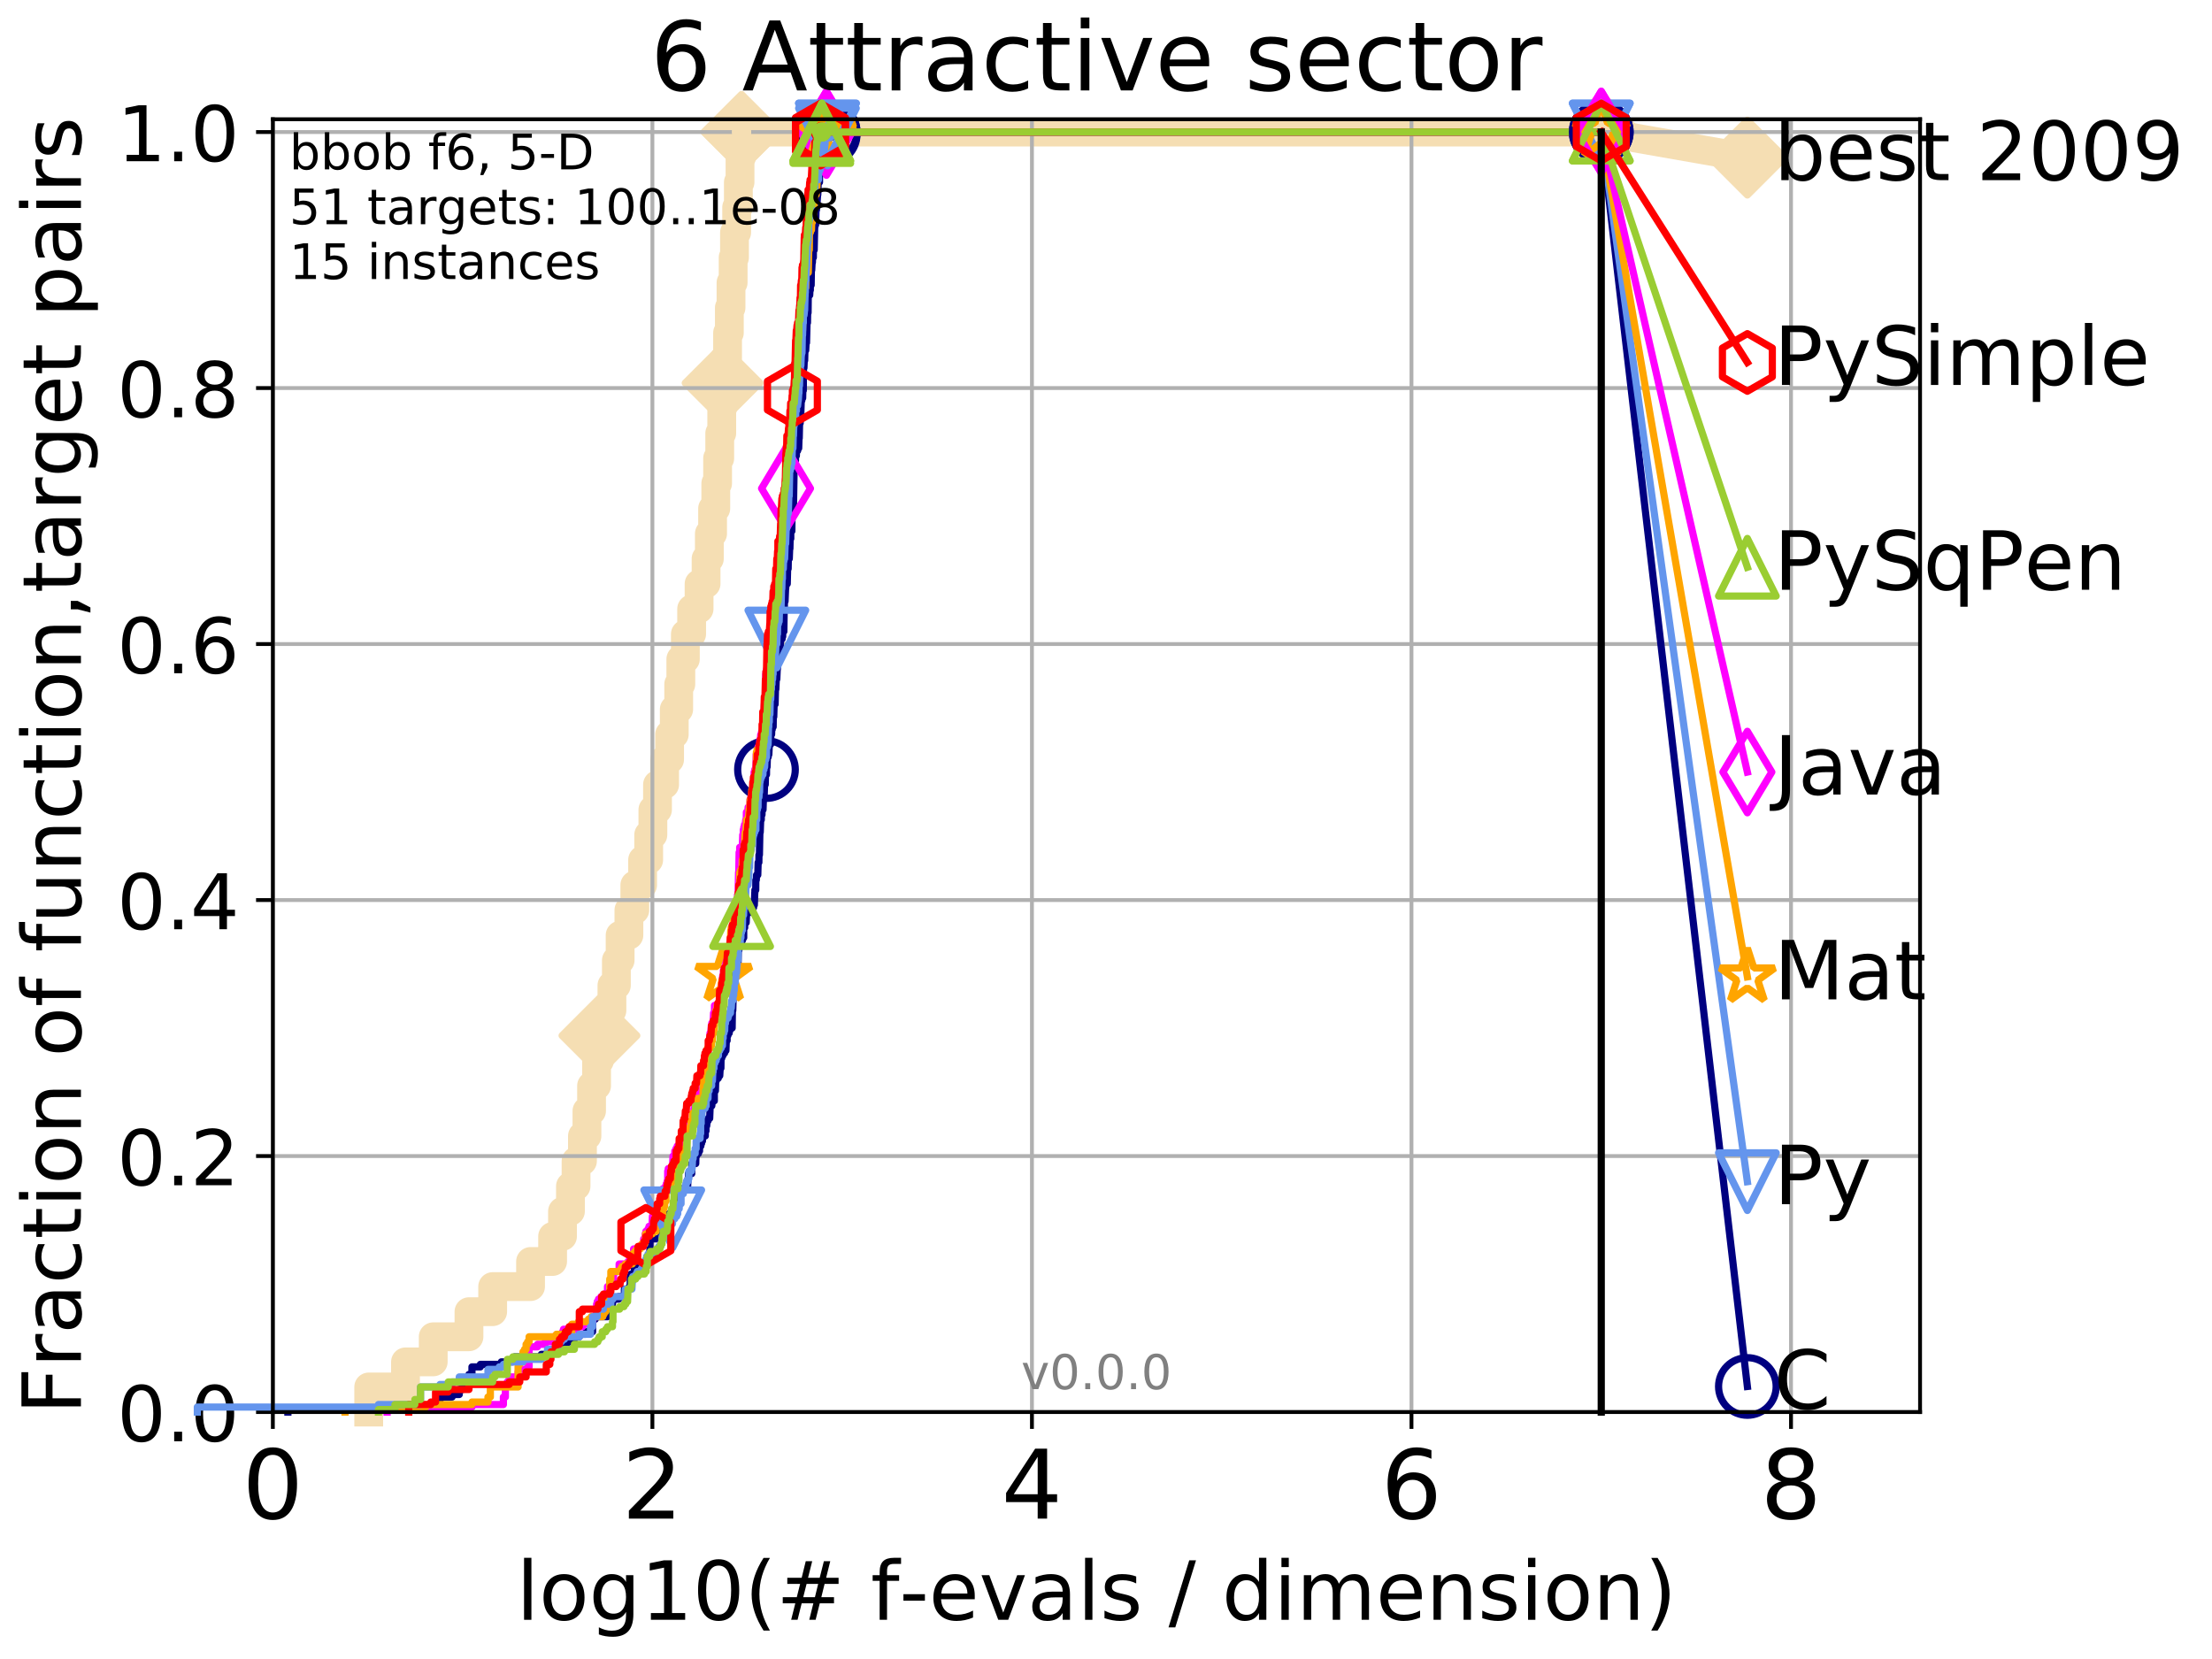 <?xml version="1.0" encoding="utf-8" standalone="no"?>
<!DOCTYPE svg PUBLIC "-//W3C//DTD SVG 1.1//EN"
  "http://www.w3.org/Graphics/SVG/1.1/DTD/svg11.dtd">
<!-- Created with matplotlib (http://matplotlib.org/) -->
<svg height="345.6pt" version="1.1" viewBox="0 0 460.8 345.6" width="460.8pt" xmlns="http://www.w3.org/2000/svg" xmlns:xlink="http://www.w3.org/1999/xlink">
 <defs>
  <style type="text/css">
*{stroke-linecap:butt;stroke-linejoin:round;}
  </style>
 </defs>
 <g id="figure_1">
  <g id="patch_1">
   <path d="M 0 345.6 
L 460.8 345.6 
L 460.8 0 
L 0 0 
z
" style="fill:#ffffff;"/>
  </g>
  <g id="axes_1">
   <g id="patch_2">
    <path d="M 56.84 294.16 
L 399.984 294.16 
L 399.984 24.84 
L 56.84 24.84 
z
" style="fill:#ffffff;"/>
   </g>
   <g id="line2d_1">
    <path d="M 76.81 294.16 
L 76.81 288.932 
L 84.472 288.932 
L 84.472 283.703 
L 90.249 283.703 
L 90.249 278.475 
L 97.694 278.475 
L 97.694 273.246 
L 102.633 273.246 
L 102.633 268.018 
L 110.523 268.018 
L 110.523 262.789 
L 115.12 262.789 
L 115.12 257.561 
L 117.18 257.561 
L 117.18 252.332 
L 118.835 252.332 
L 118.835 247.104 
L 120.001 247.104 
L 120.001 241.875 
L 121.335 241.875 
L 121.335 236.647 
L 122.272 236.647 
L 122.272 231.418 
L 123.232 231.418 
L 123.232 226.19 
L 124.277 226.19 
L 124.277 220.961 
L 124.875 220.961 
L 124.875 215.733 
L 126.012 215.733 
L 126.012 210.504 
L 127.475 210.504 
L 127.475 205.276 
L 128.403 205.276 
L 128.403 200.047 
L 129.183 200.047 
L 129.183 194.819 
L 131.012 194.819 
L 131.012 189.59 
L 132.245 189.59 
L 132.245 184.362 
L 133.866 184.362 
L 133.866 179.133 
L 135.133 179.133 
L 135.133 173.905 
L 136.008 173.905 
L 136.008 168.676 
L 136.971 168.676 
L 136.971 163.448 
L 138.454 163.448 
L 138.454 158.219 
L 139.488 158.219 
L 139.488 152.991 
L 140.463 152.991 
L 140.463 147.762 
L 141.385 147.762 
L 141.385 142.534 
L 141.829 142.534 
L 141.829 137.305 
L 142.775 137.305 
L 142.775 132.077 
L 144.082 132.077 
L 144.082 126.848 
L 145.631 126.848 
L 145.631 121.62 
L 147.087 121.62 
L 147.087 116.391 
L 147.772 116.391 
L 147.772 111.163 
L 148.446 111.163 
L 148.446 105.934 
L 149.111 105.934 
L 149.111 100.706 
L 149.489 100.706 
L 149.489 95.477 
L 149.935 95.477 
L 149.935 90.249 
L 150.354 90.249 
L 150.354 85.02 
L 150.531 85.02 
L 150.531 79.792 
L 151.036 79.792 
L 151.036 74.563 
L 151.568 74.563 
L 151.568 69.335 
L 151.937 69.335 
L 151.937 64.106 
L 152.284 64.106 
L 152.284 58.878 
L 152.728 58.878 
L 152.728 53.649 
L 153.009 53.649 
L 153.009 48.421 
L 153.46 48.421 
L 153.46 43.192 
L 153.814 43.192 
L 153.814 37.964 
L 154.162 37.964 
L 154.162 32.735 
L 154.479 32.735 
L 154.479 27.507 
L 333.569 27.507 
" style="fill:none;stroke:#f5deb3;stroke-linecap:square;stroke-width:6;"/>
   </g>
   <g id="line2d_2">
    <defs>
     <path d="M -0 7.778 
L 7.778 0 
L 0 -7.778 
L -7.778 -0 
z
" id="m622c089633" style="stroke:#f5deb3;stroke-linejoin:miter;stroke-width:1.5;"/>
    </defs>
    <g>
     <use style="fill:#f5deb3;stroke:#f5deb3;stroke-linejoin:miter;stroke-width:1.5;" x="124.875" xlink:href="#m622c089633" y="215.733"/>
     <use style="fill:#f5deb3;stroke:#f5deb3;stroke-linejoin:miter;stroke-width:1.5;" x="150.531" xlink:href="#m622c089633" y="79.792"/>
     <use style="fill:#f5deb3;stroke:#f5deb3;stroke-linejoin:miter;stroke-width:1.5;" x="154.479" xlink:href="#m622c089633" y="27.507"/>
     <use style="fill:#f5deb3;stroke:#f5deb3;stroke-linejoin:miter;stroke-width:1.5;" x="154.479" xlink:href="#m622c089633" y="27.507"/>
     <use style="fill:#f5deb3;stroke:#f5deb3;stroke-linejoin:miter;stroke-width:1.5;" x="333.569" xlink:href="#m622c089633" y="27.507"/>
    </g>
   </g>
   <g id="line2d_3">
    <path style="fill:none;stroke:#f5deb3;stroke-linecap:square;stroke-width:6;"/>
    <g/>
   </g>
   <g id="line2d_4">
    <path d="M 333.569 27.507 
L 364.009 32.84 
" style="fill:none;stroke:#f5deb3;stroke-linecap:square;stroke-width:6;"/>
    <g>
     <use style="fill:#f5deb3;stroke:#f5deb3;stroke-linejoin:miter;stroke-width:1.5;" x="333.569" xlink:href="#m622c089633" y="27.507"/>
     <use style="fill:#f5deb3;stroke:#f5deb3;stroke-linejoin:miter;stroke-width:1.5;" x="364.009" xlink:href="#m622c089633" y="32.84"/>
    </g>
   </g>
   <g id="matplotlib.axis_1">
    <g id="xtick_1">
     <g id="line2d_5">
      <path clip-path="url(#p11bb92ff3e)" d="M 56.84 294.16 
L 56.84 24.84 
" style="fill:none;stroke:#b0b0b0;stroke-linecap:square;stroke-width:0.8;"/>
     </g>
     <g id="line2d_6">
      <defs>
       <path d="M 0 0 
L 0 3.5 
" id="m00eaa54292" style="stroke:#000000;stroke-width:0.8;"/>
      </defs>
      <g>
       <use style="stroke:#000000;stroke-width:0.8;" x="56.84" xlink:href="#m00eaa54292" y="294.16"/>
      </g>
     </g>
     <g id="text_1">
      <!-- 0 -->
      <defs>
       <path d="M 31.781 66.406 
Q 24.172 66.406 20.328 58.906 
Q 16.5 51.422 16.5 36.375 
Q 16.5 21.391 20.328 13.891 
Q 24.172 6.391 31.781 6.391 
Q 39.453 6.391 43.281 13.891 
Q 47.125 21.391 47.125 36.375 
Q 47.125 51.422 43.281 58.906 
Q 39.453 66.406 31.781 66.406 
z
M 31.781 74.219 
Q 44.047 74.219 50.516 64.516 
Q 56.984 54.828 56.984 36.375 
Q 56.984 17.969 50.516 8.266 
Q 44.047 -1.422 31.781 -1.422 
Q 19.531 -1.422 13.062 8.266 
Q 6.594 17.969 6.594 36.375 
Q 6.594 54.828 13.062 64.516 
Q 19.531 74.219 31.781 74.219 
z
" id="DejaVuSans-30"/>
      </defs>
      <g transform="translate(50.477 316.357)scale(0.2 -0.2)">
       <use xlink:href="#DejaVuSans-30"/>
      </g>
     </g>
    </g>
    <g id="xtick_2">
     <g id="line2d_7">
      <path clip-path="url(#p11bb92ff3e)" d="M 135.905 294.16 
L 135.905 24.84 
" style="fill:none;stroke:#b0b0b0;stroke-linecap:square;stroke-width:0.8;"/>
     </g>
     <g id="line2d_8">
      <g>
       <use style="stroke:#000000;stroke-width:0.8;" x="135.905" xlink:href="#m00eaa54292" y="294.16"/>
      </g>
     </g>
     <g id="text_2">
      <!-- 2 -->
      <defs>
       <path d="M 19.188 8.297 
L 53.609 8.297 
L 53.609 0 
L 7.328 0 
L 7.328 8.297 
Q 12.938 14.109 22.625 23.891 
Q 32.328 33.688 34.812 36.531 
Q 39.547 41.844 41.422 45.531 
Q 43.312 49.219 43.312 52.781 
Q 43.312 58.594 39.234 62.25 
Q 35.156 65.922 28.609 65.922 
Q 23.969 65.922 18.812 64.312 
Q 13.672 62.703 7.812 59.422 
L 7.812 69.391 
Q 13.766 71.781 18.938 73 
Q 24.125 74.219 28.422 74.219 
Q 39.75 74.219 46.484 68.547 
Q 53.219 62.891 53.219 53.422 
Q 53.219 48.922 51.531 44.891 
Q 49.859 40.875 45.406 35.406 
Q 44.188 33.984 37.641 27.219 
Q 31.109 20.453 19.188 8.297 
z
" id="DejaVuSans-32"/>
      </defs>
      <g transform="translate(129.543 316.357)scale(0.2 -0.2)">
       <use xlink:href="#DejaVuSans-32"/>
      </g>
     </g>
    </g>
    <g id="xtick_3">
     <g id="line2d_9">
      <path clip-path="url(#p11bb92ff3e)" d="M 214.971 294.16 
L 214.971 24.84 
" style="fill:none;stroke:#b0b0b0;stroke-linecap:square;stroke-width:0.8;"/>
     </g>
     <g id="line2d_10">
      <g>
       <use style="stroke:#000000;stroke-width:0.8;" x="214.971" xlink:href="#m00eaa54292" y="294.16"/>
      </g>
     </g>
     <g id="text_3">
      <!-- 4 -->
      <defs>
       <path d="M 37.797 64.312 
L 12.891 25.391 
L 37.797 25.391 
z
M 35.203 72.906 
L 47.609 72.906 
L 47.609 25.391 
L 58.016 25.391 
L 58.016 17.188 
L 47.609 17.188 
L 47.609 0 
L 37.797 0 
L 37.797 17.188 
L 4.891 17.188 
L 4.891 26.703 
z
" id="DejaVuSans-34"/>
      </defs>
      <g transform="translate(208.608 316.357)scale(0.2 -0.2)">
       <use xlink:href="#DejaVuSans-34"/>
      </g>
     </g>
    </g>
    <g id="xtick_4">
     <g id="line2d_11">
      <path clip-path="url(#p11bb92ff3e)" d="M 294.036 294.16 
L 294.036 24.84 
" style="fill:none;stroke:#b0b0b0;stroke-linecap:square;stroke-width:0.8;"/>
     </g>
     <g id="line2d_12">
      <g>
       <use style="stroke:#000000;stroke-width:0.8;" x="294.036" xlink:href="#m00eaa54292" y="294.16"/>
      </g>
     </g>
     <g id="text_4">
      <!-- 6 -->
      <defs>
       <path d="M 33.016 40.375 
Q 26.375 40.375 22.484 35.828 
Q 18.609 31.297 18.609 23.391 
Q 18.609 15.531 22.484 10.953 
Q 26.375 6.391 33.016 6.391 
Q 39.656 6.391 43.531 10.953 
Q 47.406 15.531 47.406 23.391 
Q 47.406 31.297 43.531 35.828 
Q 39.656 40.375 33.016 40.375 
z
M 52.594 71.297 
L 52.594 62.312 
Q 48.875 64.062 45.094 64.984 
Q 41.312 65.922 37.594 65.922 
Q 27.828 65.922 22.672 59.328 
Q 17.531 52.734 16.797 39.406 
Q 19.672 43.656 24.016 45.922 
Q 28.375 48.188 33.594 48.188 
Q 44.578 48.188 50.953 41.516 
Q 57.328 34.859 57.328 23.391 
Q 57.328 12.156 50.688 5.359 
Q 44.047 -1.422 33.016 -1.422 
Q 20.359 -1.422 13.672 8.266 
Q 6.984 17.969 6.984 36.375 
Q 6.984 53.656 15.188 63.938 
Q 23.391 74.219 37.203 74.219 
Q 40.922 74.219 44.703 73.484 
Q 48.484 72.75 52.594 71.297 
z
" id="DejaVuSans-36"/>
      </defs>
      <g transform="translate(287.674 316.357)scale(0.2 -0.2)">
       <use xlink:href="#DejaVuSans-36"/>
      </g>
     </g>
    </g>
    <g id="xtick_5">
     <g id="line2d_13">
      <path clip-path="url(#p11bb92ff3e)" d="M 373.102 294.16 
L 373.102 24.84 
" style="fill:none;stroke:#b0b0b0;stroke-linecap:square;stroke-width:0.8;"/>
     </g>
     <g id="line2d_14">
      <g>
       <use style="stroke:#000000;stroke-width:0.8;" x="373.102" xlink:href="#m00eaa54292" y="294.16"/>
      </g>
     </g>
     <g id="text_5">
      <!-- 8 -->
      <defs>
       <path d="M 31.781 34.625 
Q 24.75 34.625 20.719 30.859 
Q 16.703 27.094 16.703 20.516 
Q 16.703 13.922 20.719 10.156 
Q 24.75 6.391 31.781 6.391 
Q 38.812 6.391 42.859 10.172 
Q 46.922 13.969 46.922 20.516 
Q 46.922 27.094 42.891 30.859 
Q 38.875 34.625 31.781 34.625 
z
M 21.922 38.812 
Q 15.578 40.375 12.031 44.719 
Q 8.5 49.078 8.5 55.328 
Q 8.5 64.062 14.719 69.141 
Q 20.953 74.219 31.781 74.219 
Q 42.672 74.219 48.875 69.141 
Q 55.078 64.062 55.078 55.328 
Q 55.078 49.078 51.531 44.719 
Q 48 40.375 41.703 38.812 
Q 48.828 37.156 52.797 32.312 
Q 56.781 27.484 56.781 20.516 
Q 56.781 9.906 50.312 4.234 
Q 43.844 -1.422 31.781 -1.422 
Q 19.734 -1.422 13.25 4.234 
Q 6.781 9.906 6.781 20.516 
Q 6.781 27.484 10.781 32.312 
Q 14.797 37.156 21.922 38.812 
z
M 18.312 54.391 
Q 18.312 48.734 21.844 45.562 
Q 25.391 42.391 31.781 42.391 
Q 38.141 42.391 41.719 45.562 
Q 45.312 48.734 45.312 54.391 
Q 45.312 60.062 41.719 63.234 
Q 38.141 66.406 31.781 66.406 
Q 25.391 66.406 21.844 63.234 
Q 18.312 60.062 18.312 54.391 
z
" id="DejaVuSans-38"/>
      </defs>
      <g transform="translate(366.739 316.357)scale(0.2 -0.2)">
       <use xlink:href="#DejaVuSans-38"/>
      </g>
     </g>
    </g>
    <g id="text_6">
     <!-- log10(# f-evals / dimension) -->
     <defs>
      <path d="M 9.422 75.984 
L 18.406 75.984 
L 18.406 0 
L 9.422 0 
z
" id="DejaVuSans-6c"/>
      <path d="M 30.609 48.391 
Q 23.391 48.391 19.188 42.75 
Q 14.984 37.109 14.984 27.297 
Q 14.984 17.484 19.156 11.844 
Q 23.344 6.203 30.609 6.203 
Q 37.797 6.203 41.984 11.859 
Q 46.188 17.531 46.188 27.297 
Q 46.188 37.016 41.984 42.703 
Q 37.797 48.391 30.609 48.391 
z
M 30.609 56 
Q 42.328 56 49.016 48.375 
Q 55.719 40.766 55.719 27.297 
Q 55.719 13.875 49.016 6.219 
Q 42.328 -1.422 30.609 -1.422 
Q 18.844 -1.422 12.172 6.219 
Q 5.516 13.875 5.516 27.297 
Q 5.516 40.766 12.172 48.375 
Q 18.844 56 30.609 56 
z
" id="DejaVuSans-6f"/>
      <path d="M 45.406 27.984 
Q 45.406 37.75 41.375 43.109 
Q 37.359 48.484 30.078 48.484 
Q 22.859 48.484 18.828 43.109 
Q 14.797 37.75 14.797 27.984 
Q 14.797 18.266 18.828 12.891 
Q 22.859 7.516 30.078 7.516 
Q 37.359 7.516 41.375 12.891 
Q 45.406 18.266 45.406 27.984 
z
M 54.391 6.781 
Q 54.391 -7.172 48.188 -13.984 
Q 42 -20.797 29.203 -20.797 
Q 24.469 -20.797 20.266 -20.094 
Q 16.062 -19.391 12.109 -17.922 
L 12.109 -9.188 
Q 16.062 -11.328 19.922 -12.344 
Q 23.781 -13.375 27.781 -13.375 
Q 36.625 -13.375 41.016 -8.766 
Q 45.406 -4.156 45.406 5.172 
L 45.406 9.625 
Q 42.625 4.781 38.281 2.391 
Q 33.938 0 27.875 0 
Q 17.828 0 11.672 7.656 
Q 5.516 15.328 5.516 27.984 
Q 5.516 40.672 11.672 48.328 
Q 17.828 56 27.875 56 
Q 33.938 56 38.281 53.609 
Q 42.625 51.219 45.406 46.391 
L 45.406 54.688 
L 54.391 54.688 
z
" id="DejaVuSans-67"/>
      <path d="M 12.406 8.297 
L 28.516 8.297 
L 28.516 63.922 
L 10.984 60.406 
L 10.984 69.391 
L 28.422 72.906 
L 38.281 72.906 
L 38.281 8.297 
L 54.391 8.297 
L 54.391 0 
L 12.406 0 
z
" id="DejaVuSans-31"/>
      <path d="M 31 75.875 
Q 24.469 64.656 21.281 53.656 
Q 18.109 42.672 18.109 31.391 
Q 18.109 20.125 21.312 9.062 
Q 24.516 -2 31 -13.188 
L 23.188 -13.188 
Q 15.875 -1.703 12.234 9.375 
Q 8.594 20.453 8.594 31.391 
Q 8.594 42.281 12.203 53.312 
Q 15.828 64.359 23.188 75.875 
z
" id="DejaVuSans-28"/>
      <path d="M 51.125 44 
L 36.922 44 
L 32.812 27.688 
L 47.125 27.688 
z
M 43.797 71.781 
L 38.719 51.516 
L 52.984 51.516 
L 58.109 71.781 
L 65.922 71.781 
L 60.891 51.516 
L 76.125 51.516 
L 76.125 44 
L 58.984 44 
L 54.984 27.688 
L 70.516 27.688 
L 70.516 20.219 
L 53.078 20.219 
L 48 0 
L 40.188 0 
L 45.219 20.219 
L 30.906 20.219 
L 25.875 0 
L 18.016 0 
L 23.094 20.219 
L 7.719 20.219 
L 7.719 27.688 
L 24.906 27.688 
L 29 44 
L 13.281 44 
L 13.281 51.516 
L 30.906 51.516 
L 35.891 71.781 
z
" id="DejaVuSans-23"/>
      <path id="DejaVuSans-20"/>
      <path d="M 37.109 75.984 
L 37.109 68.5 
L 28.516 68.5 
Q 23.688 68.5 21.797 66.547 
Q 19.922 64.594 19.922 59.516 
L 19.922 54.688 
L 34.719 54.688 
L 34.719 47.703 
L 19.922 47.703 
L 19.922 0 
L 10.891 0 
L 10.891 47.703 
L 2.297 47.703 
L 2.297 54.688 
L 10.891 54.688 
L 10.891 58.5 
Q 10.891 67.625 15.141 71.797 
Q 19.391 75.984 28.609 75.984 
z
" id="DejaVuSans-66"/>
      <path d="M 4.891 31.391 
L 31.203 31.391 
L 31.203 23.391 
L 4.891 23.391 
z
" id="DejaVuSans-2d"/>
      <path d="M 56.203 29.594 
L 56.203 25.203 
L 14.891 25.203 
Q 15.484 15.922 20.484 11.062 
Q 25.484 6.203 34.422 6.203 
Q 39.594 6.203 44.453 7.469 
Q 49.312 8.734 54.109 11.281 
L 54.109 2.781 
Q 49.266 0.734 44.188 -0.344 
Q 39.109 -1.422 33.891 -1.422 
Q 20.797 -1.422 13.156 6.188 
Q 5.516 13.812 5.516 26.812 
Q 5.516 40.234 12.766 48.109 
Q 20.016 56 32.328 56 
Q 43.359 56 49.781 48.891 
Q 56.203 41.797 56.203 29.594 
z
M 47.219 32.234 
Q 47.125 39.594 43.094 43.984 
Q 39.062 48.391 32.422 48.391 
Q 24.906 48.391 20.391 44.141 
Q 15.875 39.891 15.188 32.172 
z
" id="DejaVuSans-65"/>
      <path d="M 2.984 54.688 
L 12.5 54.688 
L 29.594 8.797 
L 46.688 54.688 
L 56.203 54.688 
L 35.688 0 
L 23.484 0 
z
" id="DejaVuSans-76"/>
      <path d="M 34.281 27.484 
Q 23.391 27.484 19.188 25 
Q 14.984 22.516 14.984 16.5 
Q 14.984 11.719 18.141 8.906 
Q 21.297 6.109 26.703 6.109 
Q 34.188 6.109 38.703 11.406 
Q 43.219 16.703 43.219 25.484 
L 43.219 27.484 
z
M 52.203 31.203 
L 52.203 0 
L 43.219 0 
L 43.219 8.297 
Q 40.141 3.328 35.547 0.953 
Q 30.953 -1.422 24.312 -1.422 
Q 15.922 -1.422 10.953 3.297 
Q 6 8.016 6 15.922 
Q 6 25.141 12.172 29.828 
Q 18.359 34.516 30.609 34.516 
L 43.219 34.516 
L 43.219 35.406 
Q 43.219 41.609 39.141 45 
Q 35.062 48.391 27.688 48.391 
Q 23 48.391 18.547 47.266 
Q 14.109 46.141 10.016 43.891 
L 10.016 52.203 
Q 14.938 54.109 19.578 55.047 
Q 24.219 56 28.609 56 
Q 40.484 56 46.344 49.844 
Q 52.203 43.703 52.203 31.203 
z
" id="DejaVuSans-61"/>
      <path d="M 44.281 53.078 
L 44.281 44.578 
Q 40.484 46.531 36.375 47.5 
Q 32.281 48.484 27.875 48.484 
Q 21.188 48.484 17.844 46.438 
Q 14.5 44.391 14.5 40.281 
Q 14.5 37.156 16.891 35.375 
Q 19.281 33.594 26.516 31.984 
L 29.594 31.297 
Q 39.156 29.25 43.188 25.516 
Q 47.219 21.781 47.219 15.094 
Q 47.219 7.469 41.188 3.016 
Q 35.156 -1.422 24.609 -1.422 
Q 20.219 -1.422 15.453 -0.562 
Q 10.688 0.297 5.422 2 
L 5.422 11.281 
Q 10.406 8.688 15.234 7.391 
Q 20.062 6.109 24.812 6.109 
Q 31.156 6.109 34.562 8.281 
Q 37.984 10.453 37.984 14.406 
Q 37.984 18.062 35.516 20.016 
Q 33.062 21.969 24.703 23.781 
L 21.578 24.516 
Q 13.234 26.266 9.516 29.906 
Q 5.812 33.547 5.812 39.891 
Q 5.812 47.609 11.281 51.797 
Q 16.75 56 26.812 56 
Q 31.781 56 36.172 55.266 
Q 40.578 54.547 44.281 53.078 
z
" id="DejaVuSans-73"/>
      <path d="M 25.391 72.906 
L 33.688 72.906 
L 8.297 -9.281 
L 0 -9.281 
z
" id="DejaVuSans-2f"/>
      <path d="M 45.406 46.391 
L 45.406 75.984 
L 54.391 75.984 
L 54.391 0 
L 45.406 0 
L 45.406 8.203 
Q 42.578 3.328 38.25 0.953 
Q 33.938 -1.422 27.875 -1.422 
Q 17.969 -1.422 11.734 6.484 
Q 5.516 14.406 5.516 27.297 
Q 5.516 40.188 11.734 48.094 
Q 17.969 56 27.875 56 
Q 33.938 56 38.25 53.625 
Q 42.578 51.266 45.406 46.391 
z
M 14.797 27.297 
Q 14.797 17.391 18.875 11.75 
Q 22.953 6.109 30.078 6.109 
Q 37.203 6.109 41.297 11.75 
Q 45.406 17.391 45.406 27.297 
Q 45.406 37.203 41.297 42.844 
Q 37.203 48.484 30.078 48.484 
Q 22.953 48.484 18.875 42.844 
Q 14.797 37.203 14.797 27.297 
z
" id="DejaVuSans-64"/>
      <path d="M 9.422 54.688 
L 18.406 54.688 
L 18.406 0 
L 9.422 0 
z
M 9.422 75.984 
L 18.406 75.984 
L 18.406 64.594 
L 9.422 64.594 
z
" id="DejaVuSans-69"/>
      <path d="M 52 44.188 
Q 55.375 50.25 60.062 53.125 
Q 64.75 56 71.094 56 
Q 79.641 56 84.281 50.016 
Q 88.922 44.047 88.922 33.016 
L 88.922 0 
L 79.891 0 
L 79.891 32.719 
Q 79.891 40.578 77.094 44.375 
Q 74.312 48.188 68.609 48.188 
Q 61.625 48.188 57.562 43.547 
Q 53.516 38.922 53.516 30.906 
L 53.516 0 
L 44.484 0 
L 44.484 32.719 
Q 44.484 40.625 41.703 44.406 
Q 38.922 48.188 33.109 48.188 
Q 26.219 48.188 22.156 43.531 
Q 18.109 38.875 18.109 30.906 
L 18.109 0 
L 9.078 0 
L 9.078 54.688 
L 18.109 54.688 
L 18.109 46.188 
Q 21.188 51.219 25.484 53.609 
Q 29.781 56 35.688 56 
Q 41.656 56 45.828 52.969 
Q 50 49.953 52 44.188 
z
" id="DejaVuSans-6d"/>
      <path d="M 54.891 33.016 
L 54.891 0 
L 45.906 0 
L 45.906 32.719 
Q 45.906 40.484 42.875 44.328 
Q 39.844 48.188 33.797 48.188 
Q 26.516 48.188 22.312 43.547 
Q 18.109 38.922 18.109 30.906 
L 18.109 0 
L 9.078 0 
L 9.078 54.688 
L 18.109 54.688 
L 18.109 46.188 
Q 21.344 51.125 25.703 53.562 
Q 30.078 56 35.797 56 
Q 45.219 56 50.047 50.172 
Q 54.891 44.344 54.891 33.016 
z
" id="DejaVuSans-6e"/>
      <path d="M 8.016 75.875 
L 15.828 75.875 
Q 23.141 64.359 26.781 53.312 
Q 30.422 42.281 30.422 31.391 
Q 30.422 20.453 26.781 9.375 
Q 23.141 -1.703 15.828 -13.188 
L 8.016 -13.188 
Q 14.5 -2 17.703 9.062 
Q 20.906 20.125 20.906 31.391 
Q 20.906 42.672 17.703 53.656 
Q 14.5 64.656 8.016 75.875 
z
" id="DejaVuSans-29"/>
     </defs>
     <g transform="translate(107.571 337.434)scale(0.17 -0.17)">
      <use xlink:href="#DejaVuSans-6c"/>
      <use x="27.783" xlink:href="#DejaVuSans-6f"/>
      <use x="88.965" xlink:href="#DejaVuSans-67"/>
      <use x="152.441" xlink:href="#DejaVuSans-31"/>
      <use x="216.064" xlink:href="#DejaVuSans-30"/>
      <use x="279.688" xlink:href="#DejaVuSans-28"/>
      <use x="318.701" xlink:href="#DejaVuSans-23"/>
      <use x="402.49" xlink:href="#DejaVuSans-20"/>
      <use x="434.277" xlink:href="#DejaVuSans-66"/>
      <use x="469.404" xlink:href="#DejaVuSans-2d"/>
      <use x="505.488" xlink:href="#DejaVuSans-65"/>
      <use x="567.012" xlink:href="#DejaVuSans-76"/>
      <use x="626.191" xlink:href="#DejaVuSans-61"/>
      <use x="687.471" xlink:href="#DejaVuSans-6c"/>
      <use x="715.254" xlink:href="#DejaVuSans-73"/>
      <use x="767.354" xlink:href="#DejaVuSans-20"/>
      <use x="799.141" xlink:href="#DejaVuSans-2f"/>
      <use x="832.832" xlink:href="#DejaVuSans-20"/>
      <use x="864.619" xlink:href="#DejaVuSans-64"/>
      <use x="928.096" xlink:href="#DejaVuSans-69"/>
      <use x="955.879" xlink:href="#DejaVuSans-6d"/>
      <use x="1053.291" xlink:href="#DejaVuSans-65"/>
      <use x="1114.814" xlink:href="#DejaVuSans-6e"/>
      <use x="1178.193" xlink:href="#DejaVuSans-73"/>
      <use x="1230.293" xlink:href="#DejaVuSans-69"/>
      <use x="1258.076" xlink:href="#DejaVuSans-6f"/>
      <use x="1319.258" xlink:href="#DejaVuSans-6e"/>
      <use x="1382.637" xlink:href="#DejaVuSans-29"/>
     </g>
    </g>
   </g>
   <g id="matplotlib.axis_2">
    <g id="ytick_1">
     <g id="line2d_15">
      <path clip-path="url(#p11bb92ff3e)" d="M 56.84 294.16 
L 399.984 294.16 
" style="fill:none;stroke:#b0b0b0;stroke-linecap:square;stroke-width:0.8;"/>
     </g>
     <g id="line2d_16">
      <defs>
       <path d="M 0 0 
L -3.5 0 
" id="mc4c112d609" style="stroke:#000000;stroke-width:0.8;"/>
      </defs>
      <g>
       <use style="stroke:#000000;stroke-width:0.8;" x="56.84" xlink:href="#mc4c112d609" y="294.16"/>
      </g>
     </g>
     <g id="text_7">
      <!-- 0.0 -->
      <defs>
       <path d="M 10.688 12.406 
L 21 12.406 
L 21 0 
L 10.688 0 
z
" id="DejaVuSans-2e"/>
      </defs>
      <g transform="translate(24.395 300.239)scale(0.16 -0.16)">
       <use xlink:href="#DejaVuSans-30"/>
       <use x="63.623" xlink:href="#DejaVuSans-2e"/>
       <use x="95.41" xlink:href="#DejaVuSans-30"/>
      </g>
     </g>
    </g>
    <g id="ytick_2">
     <g id="line2d_17">
      <path clip-path="url(#p11bb92ff3e)" d="M 56.84 240.829 
L 399.984 240.829 
" style="fill:none;stroke:#b0b0b0;stroke-linecap:square;stroke-width:0.8;"/>
     </g>
     <g id="line2d_18">
      <g>
       <use style="stroke:#000000;stroke-width:0.8;" x="56.84" xlink:href="#mc4c112d609" y="240.829"/>
      </g>
     </g>
     <g id="text_8">
      <!-- 0.2 -->
      <g transform="translate(24.395 246.908)scale(0.16 -0.16)">
       <use xlink:href="#DejaVuSans-30"/>
       <use x="63.623" xlink:href="#DejaVuSans-2e"/>
       <use x="95.41" xlink:href="#DejaVuSans-32"/>
      </g>
     </g>
    </g>
    <g id="ytick_3">
     <g id="line2d_19">
      <path clip-path="url(#p11bb92ff3e)" d="M 56.84 187.499 
L 399.984 187.499 
" style="fill:none;stroke:#b0b0b0;stroke-linecap:square;stroke-width:0.8;"/>
     </g>
     <g id="line2d_20">
      <g>
       <use style="stroke:#000000;stroke-width:0.8;" x="56.84" xlink:href="#mc4c112d609" y="187.499"/>
      </g>
     </g>
     <g id="text_9">
      <!-- 0.4 -->
      <g transform="translate(24.395 193.577)scale(0.16 -0.16)">
       <use xlink:href="#DejaVuSans-30"/>
       <use x="63.623" xlink:href="#DejaVuSans-2e"/>
       <use x="95.41" xlink:href="#DejaVuSans-34"/>
      </g>
     </g>
    </g>
    <g id="ytick_4">
     <g id="line2d_21">
      <path clip-path="url(#p11bb92ff3e)" d="M 56.84 134.168 
L 399.984 134.168 
" style="fill:none;stroke:#b0b0b0;stroke-linecap:square;stroke-width:0.8;"/>
     </g>
     <g id="line2d_22">
      <g>
       <use style="stroke:#000000;stroke-width:0.8;" x="56.84" xlink:href="#mc4c112d609" y="134.168"/>
      </g>
     </g>
     <g id="text_10">
      <!-- 0.6 -->
      <g transform="translate(24.395 140.247)scale(0.16 -0.16)">
       <use xlink:href="#DejaVuSans-30"/>
       <use x="63.623" xlink:href="#DejaVuSans-2e"/>
       <use x="95.41" xlink:href="#DejaVuSans-36"/>
      </g>
     </g>
    </g>
    <g id="ytick_5">
     <g id="line2d_23">
      <path clip-path="url(#p11bb92ff3e)" d="M 56.84 80.837 
L 399.984 80.837 
" style="fill:none;stroke:#b0b0b0;stroke-linecap:square;stroke-width:0.8;"/>
     </g>
     <g id="line2d_24">
      <g>
       <use style="stroke:#000000;stroke-width:0.8;" x="56.84" xlink:href="#mc4c112d609" y="80.837"/>
      </g>
     </g>
     <g id="text_11">
      <!-- 0.8 -->
      <g transform="translate(24.395 86.916)scale(0.16 -0.16)">
       <use xlink:href="#DejaVuSans-30"/>
       <use x="63.623" xlink:href="#DejaVuSans-2e"/>
       <use x="95.41" xlink:href="#DejaVuSans-38"/>
      </g>
     </g>
    </g>
    <g id="ytick_6">
     <g id="line2d_25">
      <path clip-path="url(#p11bb92ff3e)" d="M 56.84 27.507 
L 399.984 27.507 
" style="fill:none;stroke:#b0b0b0;stroke-linecap:square;stroke-width:0.8;"/>
     </g>
     <g id="line2d_26">
      <g>
       <use style="stroke:#000000;stroke-width:0.8;" x="56.84" xlink:href="#mc4c112d609" y="27.507"/>
      </g>
     </g>
     <g id="text_12">
      <!-- 1.0 -->
      <g transform="translate(24.395 33.585)scale(0.16 -0.16)">
       <use xlink:href="#DejaVuSans-31"/>
       <use x="63.623" xlink:href="#DejaVuSans-2e"/>
       <use x="95.41" xlink:href="#DejaVuSans-30"/>
      </g>
     </g>
    </g>
    <g id="text_13">
     <!-- Fraction of function,target pairs -->
     <defs>
      <path d="M 9.812 72.906 
L 51.703 72.906 
L 51.703 64.594 
L 19.672 64.594 
L 19.672 43.109 
L 48.578 43.109 
L 48.578 34.812 
L 19.672 34.812 
L 19.672 0 
L 9.812 0 
z
" id="DejaVuSans-46"/>
      <path d="M 41.109 46.297 
Q 39.594 47.172 37.812 47.578 
Q 36.031 48 33.891 48 
Q 26.266 48 22.188 43.047 
Q 18.109 38.094 18.109 28.812 
L 18.109 0 
L 9.078 0 
L 9.078 54.688 
L 18.109 54.688 
L 18.109 46.188 
Q 20.953 51.172 25.484 53.578 
Q 30.031 56 36.531 56 
Q 37.453 56 38.578 55.875 
Q 39.703 55.766 41.062 55.516 
z
" id="DejaVuSans-72"/>
      <path d="M 48.781 52.594 
L 48.781 44.188 
Q 44.969 46.297 41.141 47.344 
Q 37.312 48.391 33.406 48.391 
Q 24.656 48.391 19.812 42.844 
Q 14.984 37.312 14.984 27.297 
Q 14.984 17.281 19.812 11.734 
Q 24.656 6.203 33.406 6.203 
Q 37.312 6.203 41.141 7.25 
Q 44.969 8.297 48.781 10.406 
L 48.781 2.094 
Q 45.016 0.344 40.984 -0.531 
Q 36.969 -1.422 32.422 -1.422 
Q 20.062 -1.422 12.781 6.344 
Q 5.516 14.109 5.516 27.297 
Q 5.516 40.672 12.859 48.328 
Q 20.219 56 33.016 56 
Q 37.156 56 41.109 55.141 
Q 45.062 54.297 48.781 52.594 
z
" id="DejaVuSans-63"/>
      <path d="M 18.312 70.219 
L 18.312 54.688 
L 36.812 54.688 
L 36.812 47.703 
L 18.312 47.703 
L 18.312 18.016 
Q 18.312 11.328 20.141 9.422 
Q 21.969 7.516 27.594 7.516 
L 36.812 7.516 
L 36.812 0 
L 27.594 0 
Q 17.188 0 13.234 3.875 
Q 9.281 7.766 9.281 18.016 
L 9.281 47.703 
L 2.688 47.703 
L 2.688 54.688 
L 9.281 54.688 
L 9.281 70.219 
z
" id="DejaVuSans-74"/>
      <path d="M 8.5 21.578 
L 8.5 54.688 
L 17.484 54.688 
L 17.484 21.922 
Q 17.484 14.156 20.5 10.266 
Q 23.531 6.391 29.594 6.391 
Q 36.859 6.391 41.078 11.031 
Q 45.312 15.672 45.312 23.688 
L 45.312 54.688 
L 54.297 54.688 
L 54.297 0 
L 45.312 0 
L 45.312 8.406 
Q 42.047 3.422 37.719 1 
Q 33.406 -1.422 27.688 -1.422 
Q 18.266 -1.422 13.375 4.438 
Q 8.5 10.297 8.5 21.578 
z
M 31.109 56 
z
" id="DejaVuSans-75"/>
      <path d="M 11.719 12.406 
L 22.016 12.406 
L 22.016 4 
L 14.016 -11.625 
L 7.719 -11.625 
L 11.719 4 
z
" id="DejaVuSans-2c"/>
      <path d="M 18.109 8.203 
L 18.109 -20.797 
L 9.078 -20.797 
L 9.078 54.688 
L 18.109 54.688 
L 18.109 46.391 
Q 20.953 51.266 25.266 53.625 
Q 29.594 56 35.594 56 
Q 45.562 56 51.781 48.094 
Q 58.016 40.188 58.016 27.297 
Q 58.016 14.406 51.781 6.484 
Q 45.562 -1.422 35.594 -1.422 
Q 29.594 -1.422 25.266 0.953 
Q 20.953 3.328 18.109 8.203 
z
M 48.688 27.297 
Q 48.688 37.203 44.609 42.844 
Q 40.531 48.484 33.406 48.484 
Q 26.266 48.484 22.188 42.844 
Q 18.109 37.203 18.109 27.297 
Q 18.109 17.391 22.188 11.75 
Q 26.266 6.109 33.406 6.109 
Q 40.531 6.109 44.609 11.75 
Q 48.688 17.391 48.688 27.297 
z
" id="DejaVuSans-70"/>
     </defs>
     <g transform="translate(16.86 294.639)rotate(-90)scale(0.17 -0.17)">
      <use xlink:href="#DejaVuSans-46"/>
      <use x="57.41" xlink:href="#DejaVuSans-72"/>
      <use x="98.523" xlink:href="#DejaVuSans-61"/>
      <use x="159.803" xlink:href="#DejaVuSans-63"/>
      <use x="214.783" xlink:href="#DejaVuSans-74"/>
      <use x="253.992" xlink:href="#DejaVuSans-69"/>
      <use x="281.775" xlink:href="#DejaVuSans-6f"/>
      <use x="342.957" xlink:href="#DejaVuSans-6e"/>
      <use x="406.336" xlink:href="#DejaVuSans-20"/>
      <use x="438.123" xlink:href="#DejaVuSans-6f"/>
      <use x="499.305" xlink:href="#DejaVuSans-66"/>
      <use x="534.51" xlink:href="#DejaVuSans-20"/>
      <use x="566.297" xlink:href="#DejaVuSans-66"/>
      <use x="601.502" xlink:href="#DejaVuSans-75"/>
      <use x="664.881" xlink:href="#DejaVuSans-6e"/>
      <use x="728.26" xlink:href="#DejaVuSans-63"/>
      <use x="783.24" xlink:href="#DejaVuSans-74"/>
      <use x="822.449" xlink:href="#DejaVuSans-69"/>
      <use x="850.232" xlink:href="#DejaVuSans-6f"/>
      <use x="911.414" xlink:href="#DejaVuSans-6e"/>
      <use x="974.793" xlink:href="#DejaVuSans-2c"/>
      <use x="1006.58" xlink:href="#DejaVuSans-74"/>
      <use x="1045.789" xlink:href="#DejaVuSans-61"/>
      <use x="1107.068" xlink:href="#DejaVuSans-72"/>
      <use x="1148.166" xlink:href="#DejaVuSans-67"/>
      <use x="1211.643" xlink:href="#DejaVuSans-65"/>
      <use x="1273.166" xlink:href="#DejaVuSans-74"/>
      <use x="1312.375" xlink:href="#DejaVuSans-20"/>
      <use x="1344.162" xlink:href="#DejaVuSans-70"/>
      <use x="1407.639" xlink:href="#DejaVuSans-61"/>
      <use x="1468.918" xlink:href="#DejaVuSans-69"/>
      <use x="1496.701" xlink:href="#DejaVuSans-72"/>
      <use x="1537.814" xlink:href="#DejaVuSans-73"/>
     </g>
    </g>
   </g>
   <g id="line2d_27">
    <defs>
     <path d="M 0 1.5 
C 0.398 1.5 0.779 1.342 1.061 1.061 
C 1.342 0.779 1.5 0.398 1.5 0 
C 1.5 -0.398 1.342 -0.779 1.061 -1.061 
C 0.779 -1.342 0.398 -1.5 0 -1.5 
C -0.398 -1.5 -0.779 -1.342 -1.061 -1.061 
C -1.342 -0.779 -1.5 -0.398 -1.5 0 
C -1.5 0.398 -1.342 0.779 -1.061 1.061 
C -0.779 1.342 -0.398 1.5 0 1.5 
z
" id="m229dec0c17" style="stroke:#f5deb3;"/>
    </defs>
    <g>
     <use style="fill:#f5deb3;stroke:#f5deb3;" x="154.479" xlink:href="#m229dec0c17" y="27.507"/>
     <use style="fill:#f5deb3;stroke:#f5deb3;" x="154.479" xlink:href="#m229dec0c17" y="27.507"/>
    </g>
   </g>
   <g id="line2d_28">
    <defs>
     <path d="M 0 1.5 
C 0.398 1.5 0.779 1.342 1.061 1.061 
C 1.342 0.779 1.5 0.398 1.5 0 
C 1.5 -0.398 1.342 -0.779 1.061 -1.061 
C 0.779 -1.342 0.398 -1.5 0 -1.5 
C -0.398 -1.5 -0.779 -1.342 -1.061 -1.061 
C -1.342 -0.779 -1.5 -0.398 -1.5 0 
C -1.5 0.398 -1.342 0.779 -1.061 1.061 
C -0.779 1.342 -0.398 1.5 0 1.5 
z
" id="mbc217962e8" style="stroke:#000080;"/>
    </defs>
    <g>
     <use style="fill:#000080;stroke:#000080;" x="172.518" xlink:href="#mbc217962e8" y="27.507"/>
     <use style="fill:#000080;stroke:#000080;" x="172.518" xlink:href="#mbc217962e8" y="27.507"/>
    </g>
   </g>
   <g id="line2d_29">
    <path d="M 59.97 294.16 
L 59.97 293.637 
L 83.771 293.637 
L 83.771 293.114 
L 90.733 293.114 
L 90.733 292.069 
L 91.661 292.069 
L 91.661 291.023 
L 94.178 291.023 
L 94.178 290.5 
L 95.672 290.5 
L 95.672 289.454 
L 96.373 289.454 
L 96.373 288.932 
L 97.694 288.932 
L 97.694 286.317 
L 98.318 286.317 
L 98.318 284.749 
L 100.066 284.749 
L 100.066 284.226 
L 104.442 284.226 
L 104.442 283.703 
L 106.842 283.703 
L 106.842 283.18 
L 107.211 283.18 
L 107.211 282.657 
L 112.778 282.657 
L 112.778 282.134 
L 114.771 282.134 
L 114.771 281.612 
L 115.908 281.612 
L 115.908 280.043 
L 117.979 280.043 
L 117.979 279.52 
L 119.293 279.52 
L 119.293 278.997 
L 119.651 278.997 
L 119.651 278.475 
L 120.681 278.475 
L 120.681 277.952 
L 122.12 277.952 
L 122.12 277.429 
L 123.447 277.429 
L 123.447 274.815 
L 124.005 274.815 
L 124.005 274.292 
L 126.553 274.292 
L 126.553 273.769 
L 126.671 273.769 
L 126.671 273.246 
L 127.02 273.246 
L 127.02 271.677 
L 127.587 271.677 
L 127.587 271.155 
L 127.698 271.155 
L 127.698 270.632 
L 128.875 270.632 
L 128.875 270.109 
L 130.074 270.109 
L 130.074 268.54 
L 131.103 268.54 
L 131.103 268.018 
L 131.284 268.018 
L 131.284 265.926 
L 131.463 265.926 
L 131.463 265.403 
L 132.16 265.403 
L 132.16 264.358 
L 133.156 264.358 
L 133.156 263.312 
L 134.623 263.312 
L 134.623 262.789 
L 134.843 262.789 
L 134.843 262.266 
L 135.347 262.266 
L 135.418 258.083 
L 137.604 258.083 
L 137.604 257.561 
L 138.034 257.561 
L 138.034 255.469 
L 138.275 255.469 
L 138.275 254.423 
L 139.319 254.423 
L 139.376 252.855 
L 140.197 252.855 
L 140.304 251.286 
L 140.357 251.286 
L 140.357 250.763 
L 140.672 250.763 
L 140.672 250.241 
L 141.385 250.241 
L 141.385 248.672 
L 141.534 248.672 
L 141.534 248.149 
L 142.022 248.149 
L 142.022 247.626 
L 143.229 247.626 
L 143.319 245.535 
L 143.408 245.535 
L 143.408 244.489 
L 144.103 244.489 
L 144.103 242.398 
L 144.935 242.398 
L 144.975 240.829 
L 145.096 240.829 
L 145.096 240.306 
L 145.494 240.306 
L 145.494 239.784 
L 145.728 239.784 
L 145.728 238.738 
L 145.997 238.738 
L 145.997 238.215 
L 146.149 238.215 
L 146.149 237.692 
L 146.337 237.692 
L 146.374 236.647 
L 146.925 236.647 
L 146.925 235.601 
L 147.069 235.601 
L 147.069 234.555 
L 147.212 234.555 
L 147.318 233.509 
L 147.494 233.509 
L 147.494 232.987 
L 147.84 232.987 
L 147.943 230.372 
L 148.28 230.372 
L 148.38 229.327 
L 148.806 229.327 
L 148.806 227.235 
L 149.032 227.235 
L 149.095 225.144 
L 149.222 225.144 
L 149.222 224.621 
L 149.629 224.621 
L 149.629 224.098 
L 149.935 224.098 
L 150.025 222.53 
L 150.176 222.53 
L 150.206 220.438 
L 150.354 220.438 
L 150.354 219.915 
L 150.589 219.915 
L 150.589 219.392 
L 150.936 219.392 
L 150.936 218.87 
L 151.22 218.87 
L 151.304 216.778 
L 151.471 216.778 
L 151.471 215.733 
L 151.637 215.733 
L 151.637 215.21 
L 151.91 215.21 
L 151.91 214.687 
L 152.044 214.687 
L 152.044 214.164 
L 152.52 214.164 
L 152.573 210.504 
L 152.65 210.504 
L 152.754 206.844 
L 152.779 206.844 
L 152.882 203.184 
L 153.484 203.184 
L 153.558 200.57 
L 153.754 200.57 
L 153.802 197.956 
L 153.923 197.956 
L 153.947 196.91 
L 154.114 196.91 
L 154.114 196.387 
L 154.49 196.387 
L 154.49 195.864 
L 154.676 195.864 
L 154.676 195.341 
L 154.927 195.341 
L 154.927 193.25 
L 155.13 193.25 
L 155.13 192.204 
L 155.441 192.204 
L 155.529 190.113 
L 156.089 190.113 
L 156.089 189.59 
L 156.672 189.59 
L 156.672 189.067 
L 156.977 189.067 
L 156.977 188.544 
L 157.137 188.544 
L 157.236 185.93 
L 157.256 185.93 
L 157.256 185.407 
L 157.434 185.407 
L 157.453 183.316 
L 157.551 183.316 
L 157.609 182.27 
L 157.859 182.27 
L 157.936 179.656 
L 158.087 179.656 
L 158.106 178.087 
L 158.2 178.087 
L 158.294 173.382 
L 158.368 173.382 
L 158.461 170.767 
L 158.589 170.767 
L 158.589 169.722 
L 158.735 169.722 
L 158.753 168.676 
L 158.952 168.676 
L 159.024 166.585 
L 159.166 166.585 
L 159.272 163.448 
L 159.412 163.448 
L 159.464 161.356 
L 159.672 161.356 
L 159.689 159.788 
L 159.792 159.788 
L 159.86 157.696 
L 160.03 157.696 
L 160.03 157.173 
L 160.164 157.173 
L 160.264 155.082 
L 160.528 155.082 
L 160.577 152.991 
L 160.739 152.991 
L 160.772 151.945 
L 160.868 151.945 
L 160.868 151.422 
L 161.06 151.422 
L 161.091 149.331 
L 161.186 149.331 
L 161.265 146.716 
L 161.467 146.716 
L 161.545 143.579 
L 161.622 143.579 
L 161.713 141.488 
L 161.82 141.488 
L 161.911 139.396 
L 161.941 139.396 
L 162.031 137.828 
L 162.076 137.828 
L 162.136 136.782 
L 162.269 136.782 
L 162.358 135.214 
L 162.417 135.214 
L 162.417 134.691 
L 162.534 134.691 
L 162.592 133.122 
L 162.922 133.122 
L 162.922 132.599 
L 163.05 132.599 
L 163.05 131.554 
L 163.289 131.554 
L 163.372 126.325 
L 163.4 126.325 
L 163.414 125.279 
L 163.538 125.279 
L 163.647 122.665 
L 163.661 122.665 
L 163.77 121.62 
L 163.998 121.62 
L 164.078 118.482 
L 164.185 118.482 
L 164.224 116.391 
L 164.421 116.391 
L 164.499 114.3 
L 164.551 114.3 
L 164.603 112.208 
L 164.731 112.208 
L 164.731 110.64 
L 164.96 110.64 
L 164.998 105.411 
L 165.149 105.411 
L 165.149 104.888 
L 165.311 104.888 
L 165.41 98.614 
L 165.434 98.614 
L 165.532 96 
L 165.715 96 
L 165.715 94.954 
L 165.895 94.954 
L 165.919 93.908 
L 166.157 93.908 
L 166.157 93.386 
L 166.379 93.386 
L 166.449 91.294 
L 166.495 91.294 
L 166.565 88.157 
L 166.691 88.157 
L 166.736 86.066 
L 166.827 86.066 
L 166.918 83.451 
L 167.03 83.451 
L 167.03 82.929 
L 167.209 82.929 
L 167.242 81.36 
L 167.341 81.36 
L 167.374 76.654 
L 167.473 76.654 
L 167.538 75.086 
L 167.625 75.086 
L 167.679 72.994 
L 167.84 72.994 
L 167.925 71.426 
L 168.01 71.426 
L 168.116 67.243 
L 168.21 67.243 
L 168.242 65.152 
L 168.335 65.152 
L 168.377 61.492 
L 168.675 61.492 
L 168.726 60.446 
L 168.807 60.446 
L 168.807 59.4 
L 168.978 59.4 
L 169.028 56.263 
L 169.097 56.263 
L 169.177 54.695 
L 169.236 54.695 
L 169.275 53.649 
L 169.432 53.649 
L 169.442 52.08 
L 169.606 52.08 
L 169.712 47.375 
L 169.741 47.375 
L 169.741 46.852 
L 169.903 46.852 
L 169.997 43.715 
L 170.091 43.715 
L 170.119 42.146 
L 170.213 42.146 
L 170.315 40.578 
L 170.361 40.578 
L 170.453 37.964 
L 170.717 37.964 
L 170.717 36.395 
L 170.924 36.395 
L 170.924 34.826 
L 171.084 34.826 
L 171.181 31.689 
L 171.555 31.689 
L 171.598 30.121 
L 171.684 30.121 
L 171.684 29.598 
L 172.023 29.598 
L 172.023 29.075 
L 172.223 29.075 
L 172.223 28.552 
L 172.42 28.552 
L 172.518 27.507 
L 333.569 27.507 
L 333.569 27.507 
" style="fill:none;stroke:#000080;stroke-linecap:square;stroke-width:1.5;"/>
   </g>
   <g id="line2d_30">
    <defs>
     <path d="M 0 6 
C 1.591 6 3.117 5.368 4.243 4.243 
C 5.368 3.117 6 1.591 6 0 
C 6 -1.591 5.368 -3.117 4.243 -4.243 
C 3.117 -5.368 1.591 -6 0 -6 
C -1.591 -6 -3.117 -5.368 -4.243 -4.243 
C -5.368 -3.117 -6 -1.591 -6 0 
C -6 1.591 -5.368 3.117 -4.243 4.243 
C -3.117 5.368 -1.591 6 0 6 
z
" id="me94ccce768" style="stroke:#000080;stroke-width:1.5;"/>
    </defs>
    <g>
     <use style="fill-opacity:0;stroke:#000080;stroke-width:1.5;" x="159.672" xlink:href="#me94ccce768" y="160.31"/>
     <use style="fill-opacity:0;stroke:#000080;stroke-width:1.5;" x="172.518" xlink:href="#me94ccce768" y="28.029"/>
     <use style="fill-opacity:0;stroke:#000080;stroke-width:1.5;" x="172.518" xlink:href="#me94ccce768" y="27.507"/>
     <use style="fill-opacity:0;stroke:#000080;stroke-width:1.5;" x="172.518" xlink:href="#me94ccce768" y="27.507"/>
     <use style="fill-opacity:0;stroke:#000080;stroke-width:1.5;" x="333.569" xlink:href="#me94ccce768" y="27.507"/>
    </g>
   </g>
   <g id="line2d_31">
    <path style="fill:none;stroke:#000080;stroke-linecap:square;stroke-width:1.5;"/>
    <g/>
   </g>
   <g id="line2d_32">
    <defs>
     <path d="M 0 1.5 
C 0.398 1.5 0.779 1.342 1.061 1.061 
C 1.342 0.779 1.5 0.398 1.5 0 
C 1.5 -0.398 1.342 -0.779 1.061 -1.061 
C 0.779 -1.342 0.398 -1.5 0 -1.5 
C -0.398 -1.5 -0.779 -1.342 -1.061 -1.061 
C -1.342 -0.779 -1.5 -0.398 -1.5 0 
C -1.5 0.398 -1.342 0.779 -1.061 1.061 
C -0.779 1.342 -0.398 1.5 0 1.5 
z
" id="m28968f6f0d" style="stroke:#ff00ff;"/>
    </defs>
    <g>
     <use style="fill:#ff00ff;stroke:#ff00ff;" x="172.156" xlink:href="#m28968f6f0d" y="27.507"/>
     <use style="fill:#ff00ff;stroke:#ff00ff;" x="172.156" xlink:href="#m28968f6f0d" y="27.507"/>
    </g>
   </g>
   <g id="line2d_33">
    <path d="M 80.641 294.16 
L 80.641 293.637 
L 96.373 293.637 
L 96.373 293.114 
L 98.318 293.114 
L 98.318 292.591 
L 104.866 292.591 
L 104.866 291.023 
L 105.28 291.023 
L 105.28 288.932 
L 105.684 288.932 
L 105.684 287.886 
L 106.079 287.886 
L 106.079 286.84 
L 107.926 286.84 
L 107.926 285.794 
L 108.947 285.794 
L 108.947 285.272 
L 109.91 285.272 
L 109.91 284.749 
L 110.219 284.749 
L 110.219 280.566 
L 111.966 280.566 
L 111.966 280.043 
L 113.552 280.043 
L 113.552 279.52 
L 115.235 279.52 
L 115.235 278.475 
L 117.18 278.475 
L 117.18 277.429 
L 117.384 277.429 
L 117.384 276.906 
L 120.001 276.906 
L 120.001 276.383 
L 121.335 276.383 
L 121.335 275.86 
L 122.722 275.86 
L 122.722 275.337 
L 123.447 275.337 
L 123.447 274.292 
L 124.277 274.292 
L 124.277 271.677 
L 124.412 271.677 
L 124.412 271.155 
L 124.678 271.155 
L 124.678 270.632 
L 125.199 270.632 
L 125.199 270.109 
L 125.828 270.109 
L 125.828 269.586 
L 126.553 269.586 
L 126.553 268.018 
L 127.363 268.018 
L 127.363 267.495 
L 127.809 267.495 
L 127.809 264.88 
L 128.978 264.88 
L 128.978 263.312 
L 130.828 263.312 
L 130.828 262.789 
L 131.194 262.789 
L 131.194 262.266 
L 131.815 262.266 
L 131.815 261.22 
L 131.988 261.22 
L 131.988 260.175 
L 133.156 260.175 
L 133.156 259.652 
L 134.02 259.652 
L 134.097 258.083 
L 134.399 258.083 
L 134.399 257.038 
L 134.548 257.038 
L 134.548 256.515 
L 134.989 256.515 
L 134.989 255.992 
L 135.205 255.992 
L 135.205 255.469 
L 135.837 255.469 
L 135.905 253.378 
L 136.042 253.378 
L 136.042 252.855 
L 136.446 252.855 
L 136.446 251.809 
L 137.479 251.809 
L 137.479 251.286 
L 137.604 251.286 
L 137.604 249.195 
L 137.912 249.195 
L 137.912 248.149 
L 138.095 248.149 
L 138.095 247.626 
L 138.63 247.626 
L 138.63 247.104 
L 138.805 247.104 
L 138.805 246.581 
L 138.978 246.581 
L 138.978 246.058 
L 139.093 246.058 
L 139.093 243.966 
L 139.207 243.966 
L 139.207 243.444 
L 140.09 243.444 
L 140.197 240.829 
L 140.568 240.829 
L 140.568 239.784 
L 140.827 239.784 
L 140.827 239.261 
L 141.083 239.261 
L 141.083 238.738 
L 141.534 238.738 
L 141.584 237.692 
L 142.07 237.692 
L 142.07 237.169 
L 142.214 237.169 
L 142.214 236.647 
L 142.403 236.647 
L 142.403 236.124 
L 143.004 236.124 
L 143.094 235.078 
L 143.715 235.078 
L 143.715 234.032 
L 144.315 234.032 
L 144.357 231.941 
L 144.524 231.941 
L 144.565 230.895 
L 144.731 230.895 
L 144.731 230.372 
L 145.136 230.372 
L 145.217 228.281 
L 145.256 228.281 
L 145.336 226.712 
L 145.454 226.712 
L 145.454 226.19 
L 145.611 226.19 
L 145.611 225.144 
L 145.997 225.144 
L 146.073 223.052 
L 146.224 223.052 
L 146.224 222.53 
L 146.449 222.53 
L 146.449 222.007 
L 146.597 222.007 
L 146.597 221.484 
L 146.889 221.484 
L 146.889 220.961 
L 147.248 220.961 
L 147.354 219.392 
L 147.529 219.392 
L 147.599 218.347 
L 147.772 218.347 
L 147.875 216.255 
L 147.909 216.255 
L 147.909 215.21 
L 148.078 215.21 
L 148.18 213.641 
L 148.28 213.641 
L 148.28 213.118 
L 148.545 213.118 
L 148.644 211.027 
L 148.839 211.027 
L 148.839 209.458 
L 149.843 209.458 
L 149.935 207.367 
L 150.176 207.367 
L 150.206 205.276 
L 150.472 205.276 
L 150.56 203.184 
L 150.706 203.184 
L 150.706 202.138 
L 150.821 202.138 
L 150.821 201.616 
L 151.05 201.616 
L 151.05 200.57 
L 151.192 200.57 
L 151.192 199.524 
L 151.444 199.524 
L 151.527 198.478 
L 151.582 198.478 
L 151.582 197.956 
L 151.964 197.956 
L 152.071 196.91 
L 152.284 196.91 
L 152.363 194.819 
L 152.442 194.819 
L 152.494 193.25 
L 152.702 193.25 
L 152.702 192.204 
L 152.907 192.204 
L 152.933 191.159 
L 153.06 191.159 
L 153.06 190.636 
L 153.186 190.636 
L 153.186 189.59 
L 153.311 189.59 
L 153.385 188.544 
L 153.607 188.544 
L 153.632 186.453 
L 153.754 186.453 
L 153.851 181.747 
L 153.899 181.747 
L 153.971 177.564 
L 154.09 177.564 
L 154.09 176.519 
L 154.629 176.519 
L 154.721 173.905 
L 154.836 173.905 
L 154.836 172.859 
L 154.95 172.859 
L 154.95 172.336 
L 155.085 172.336 
L 155.085 171.813 
L 155.241 171.813 
L 155.352 170.767 
L 155.463 170.767 
L 155.485 169.199 
L 155.768 169.199 
L 155.854 168.153 
L 156.215 168.153 
L 156.236 166.585 
L 156.425 166.585 
L 156.425 166.062 
L 156.569 166.062 
L 156.569 165.539 
L 156.876 165.539 
L 156.876 164.493 
L 157.017 164.493 
L 157.097 160.833 
L 157.236 160.833 
L 157.236 160.31 
L 157.434 160.31 
L 157.531 157.173 
L 157.84 157.173 
L 157.917 155.605 
L 158.219 155.605 
L 158.294 154.036 
L 158.405 154.036 
L 158.479 152.991 
L 158.644 152.991 
L 158.644 152.468 
L 158.79 152.468 
L 158.898 151.422 
L 159.024 151.422 
L 159.113 149.853 
L 159.166 149.853 
L 159.237 146.716 
L 159.307 146.716 
L 159.36 145.148 
L 159.464 145.148 
L 159.517 140.442 
L 159.586 140.442 
L 159.586 139.919 
L 159.707 139.919 
L 159.707 139.396 
L 159.996 139.396 
L 160.03 137.828 
L 160.147 137.828 
L 160.147 137.305 
L 160.281 137.305 
L 160.38 135.214 
L 160.479 135.214 
L 160.479 134.168 
L 160.609 134.168 
L 160.609 133.645 
L 160.788 133.645 
L 160.788 132.599 
L 161.012 132.599 
L 161.044 129.985 
L 161.155 129.985 
L 161.155 129.462 
L 161.436 129.462 
L 161.545 126.325 
L 161.575 126.325 
L 161.683 124.757 
L 161.835 124.757 
L 161.941 122.142 
L 162.106 122.142 
L 162.106 120.574 
L 162.299 120.574 
L 162.373 116.914 
L 162.736 116.914 
L 162.837 115.345 
L 162.88 115.345 
L 162.922 113.254 
L 163.078 113.254 
L 163.177 110.64 
L 163.219 110.64 
L 163.303 107.503 
L 163.358 107.503 
L 163.455 105.934 
L 163.524 105.934 
L 163.538 104.888 
L 163.702 104.888 
L 163.742 101.751 
L 163.864 101.751 
L 163.972 99.137 
L 163.985 99.137 
L 164.065 96.523 
L 164.105 96.523 
L 164.211 92.863 
L 164.303 92.863 
L 164.382 90.249 
L 164.447 90.249 
L 164.447 89.726 
L 164.641 89.726 
L 164.718 87.634 
L 164.77 87.634 
L 164.77 87.111 
L 164.897 87.111 
L 164.96 85.02 
L 165.124 85.02 
L 165.224 82.406 
L 165.336 82.406 
L 165.336 81.883 
L 165.483 81.883 
L 165.581 79.269 
L 165.63 79.269 
L 165.678 78.223 
L 165.751 78.223 
L 165.847 75.086 
L 165.883 75.086 
L 165.979 72.472 
L 166.003 72.472 
L 166.086 70.38 
L 166.263 70.38 
L 166.344 69.335 
L 166.379 69.335 
L 166.461 65.675 
L 166.622 65.675 
L 166.714 63.583 
L 166.793 63.583 
L 166.839 62.537 
L 166.94 62.537 
L 166.985 58.355 
L 167.242 58.355 
L 167.242 56.786 
L 167.418 56.786 
L 167.418 56.263 
L 167.571 56.263 
L 167.679 54.172 
L 167.819 54.172 
L 167.915 51.558 
L 167.989 51.558 
L 167.989 49.989 
L 168.116 49.989 
L 168.179 48.421 
L 168.273 48.421 
L 168.273 47.898 
L 168.429 47.898 
L 168.46 46.852 
L 168.542 46.852 
L 168.634 45.283 
L 168.917 45.283 
L 168.988 43.192 
L 169.147 43.192 
L 169.186 41.623 
L 169.324 41.623 
L 169.393 39.532 
L 169.471 39.532 
L 169.471 37.441 
L 169.606 37.441 
L 169.606 36.918 
L 169.978 36.918 
L 170.073 34.304 
L 170.222 34.304 
L 170.222 33.781 
L 170.37 33.781 
L 170.37 32.735 
L 170.526 32.735 
L 170.526 32.212 
L 170.654 32.212 
L 170.663 30.644 
L 171.46 30.644 
L 171.46 30.121 
L 171.59 30.121 
L 171.59 29.598 
L 171.744 29.598 
L 171.744 28.552 
L 171.972 28.552 
L 171.972 28.029 
L 172.156 28.029 
L 172.156 27.507 
L 333.569 27.507 
L 333.569 27.507 
" style="fill:none;stroke:#ff00ff;stroke-linecap:square;stroke-width:1.5;"/>
   </g>
   <g id="line2d_34">
    <defs>
     <path d="M -0 8.485 
L 5.091 0 
L 0 -8.485 
L -5.091 -0 
z
" id="m5e03a406e0" style="stroke:#ff00ff;stroke-linejoin:miter;stroke-width:1.5;"/>
    </defs>
    <g>
     <use style="fill-opacity:0;stroke:#ff00ff;stroke-linejoin:miter;stroke-width:1.5;" x="163.742" xlink:href="#m5e03a406e0" y="101.751"/>
     <use style="fill-opacity:0;stroke:#ff00ff;stroke-linejoin:miter;stroke-width:1.5;" x="172.156" xlink:href="#m5e03a406e0" y="28.029"/>
     <use style="fill-opacity:0;stroke:#ff00ff;stroke-linejoin:miter;stroke-width:1.5;" x="172.156" xlink:href="#m5e03a406e0" y="27.507"/>
     <use style="fill-opacity:0;stroke:#ff00ff;stroke-linejoin:miter;stroke-width:1.5;" x="172.156" xlink:href="#m5e03a406e0" y="27.507"/>
     <use style="fill-opacity:0;stroke:#ff00ff;stroke-linejoin:miter;stroke-width:1.5;" x="333.569" xlink:href="#m5e03a406e0" y="27.507"/>
    </g>
   </g>
   <g id="line2d_35">
    <path style="fill:none;stroke:#ff00ff;stroke-linecap:square;stroke-width:1.5;"/>
    <g/>
   </g>
   <g id="line2d_36">
    <defs>
     <path d="M 0 1.5 
C 0.398 1.5 0.779 1.342 1.061 1.061 
C 1.342 0.779 1.5 0.398 1.5 0 
C 1.5 -0.398 1.342 -0.779 1.061 -1.061 
C 0.779 -1.342 0.398 -1.5 0 -1.5 
C -0.398 -1.5 -0.779 -1.342 -1.061 -1.061 
C -1.342 -0.779 -1.5 -0.398 -1.5 0 
C -1.5 0.398 -1.342 0.779 -1.061 1.061 
C -0.779 1.342 -0.398 1.5 0 1.5 
z
" id="m73bc65eb34" style="stroke:#ffa500;"/>
    </defs>
    <g>
     <use style="fill:#ffa500;stroke:#ffa500;" x="172.355" xlink:href="#m73bc65eb34" y="27.507"/>
     <use style="fill:#ffa500;stroke:#ffa500;" x="172.355" xlink:href="#m73bc65eb34" y="27.507"/>
    </g>
   </g>
   <g id="line2d_37">
    <path d="M 71.871 294.16 
L 71.871 293.637 
L 80.641 293.637 
L 80.641 293.114 
L 88.71 293.114 
L 88.71 292.591 
L 98.318 292.591 
L 98.318 292.069 
L 101.652 292.069 
L 101.652 291.023 
L 102.15 291.023 
L 102.15 288.932 
L 107.926 288.932 
L 107.926 284.226 
L 108.273 284.226 
L 108.273 283.703 
L 108.947 283.703 
L 108.947 281.612 
L 109.274 281.612 
L 109.274 281.089 
L 109.595 281.089 
L 109.595 280.043 
L 109.91 280.043 
L 109.91 279.52 
L 110.219 279.52 
L 110.219 278.475 
L 115.908 278.475 
L 115.908 277.952 
L 118.173 277.952 
L 118.173 277.429 
L 119.111 277.429 
L 119.111 275.86 
L 120.514 275.86 
L 120.514 275.337 
L 122.573 275.337 
L 122.573 274.815 
L 123.16 274.815 
L 123.16 274.292 
L 125.579 274.292 
L 125.579 273.769 
L 125.828 273.769 
L 125.828 273.246 
L 126.194 273.246 
L 126.194 272.723 
L 126.671 272.723 
L 126.671 270.632 
L 126.788 270.632 
L 126.788 270.109 
L 127.02 270.109 
L 127.02 266.449 
L 127.249 266.449 
L 127.249 264.88 
L 129.284 264.88 
L 129.284 264.358 
L 129.584 264.358 
L 129.584 263.835 
L 130.265 263.835 
L 130.265 263.312 
L 131.727 263.312 
L 131.727 261.22 
L 132.245 261.22 
L 132.245 260.698 
L 132.665 260.698 
L 132.665 260.175 
L 133.396 260.175 
L 133.396 259.652 
L 133.711 259.652 
L 133.711 259.129 
L 134.324 259.129 
L 134.324 258.606 
L 134.474 258.606 
L 134.474 257.038 
L 135.905 257.038 
L 135.905 256.515 
L 136.71 256.515 
L 136.71 255.469 
L 137.604 255.469 
L 137.604 253.901 
L 138.095 253.901 
L 138.095 251.809 
L 138.335 251.809 
L 138.335 251.286 
L 138.454 251.286 
L 138.454 250.241 
L 138.747 250.241 
L 138.747 248.149 
L 139.15 248.149 
L 139.15 247.626 
L 139.319 247.626 
L 139.319 246.581 
L 139.873 246.581 
L 139.873 246.058 
L 140.144 246.058 
L 140.144 245.535 
L 140.304 245.535 
L 140.304 245.012 
L 140.568 245.012 
L 140.568 244.489 
L 140.724 244.489 
L 140.724 243.966 
L 140.879 243.966 
L 140.879 243.444 
L 141.083 243.444 
L 141.083 242.398 
L 141.926 242.398 
L 141.974 240.306 
L 142.497 240.306 
L 142.497 239.784 
L 142.636 239.784 
L 142.636 239.261 
L 142.913 239.261 
L 143.004 238.215 
L 143.049 238.215 
L 143.139 236.647 
L 143.584 236.647 
L 143.584 236.124 
L 143.715 236.124 
L 143.802 234.555 
L 143.932 234.555 
L 143.932 233.509 
L 144.23 233.509 
L 144.273 231.941 
L 144.731 231.941 
L 144.731 231.418 
L 145.177 231.418 
L 145.177 230.895 
L 145.296 230.895 
L 145.375 228.804 
L 146.449 228.804 
L 146.486 224.621 
L 146.634 224.621 
L 146.634 224.098 
L 146.889 224.098 
L 146.961 222.53 
L 147.212 222.53 
L 147.318 220.438 
L 147.389 220.438 
L 147.389 218.347 
L 147.977 218.347 
L 147.977 217.824 
L 148.213 217.824 
L 148.213 216.778 
L 148.413 216.778 
L 148.446 215.21 
L 148.709 215.21 
L 148.774 213.641 
L 148.839 213.641 
L 148.935 212.595 
L 148.968 212.595 
L 149 211.55 
L 149.127 211.55 
L 149.127 210.504 
L 149.411 210.504 
L 149.411 209.458 
L 149.659 209.458 
L 149.659 208.935 
L 150.056 208.935 
L 150.146 206.321 
L 150.176 206.321 
L 150.265 204.753 
L 150.354 204.753 
L 150.354 204.23 
L 150.648 204.23 
L 150.706 203.184 
L 150.764 203.184 
L 150.764 202.661 
L 151.192 202.661 
L 151.276 201.093 
L 151.444 201.093 
L 151.444 200.57 
L 151.61 200.57 
L 151.692 199.524 
L 151.747 199.524 
L 151.747 198.478 
L 152.017 198.478 
L 152.125 196.387 
L 152.151 196.387 
L 152.231 193.773 
L 152.31 193.773 
L 152.31 193.25 
L 152.728 193.25 
L 152.728 191.681 
L 152.856 191.681 
L 152.856 191.159 
L 153.085 191.159 
L 153.186 190.113 
L 153.311 190.113 
L 153.385 188.021 
L 153.778 188.021 
L 153.778 186.453 
L 153.923 186.453 
L 153.947 184.884 
L 154.043 184.884 
L 154.114 181.747 
L 154.303 181.747 
L 154.303 181.224 
L 154.56 181.224 
L 154.629 179.133 
L 154.836 179.133 
L 154.904 177.042 
L 154.995 177.042 
L 154.995 175.996 
L 155.13 175.996 
L 155.175 173.905 
L 155.241 173.905 
L 155.241 173.382 
L 155.375 173.382 
L 155.463 171.813 
L 155.507 171.813 
L 155.529 170.767 
L 155.854 170.767 
L 155.961 169.722 
L 156.025 169.722 
L 156.025 168.676 
L 156.152 168.676 
L 156.257 166.585 
L 156.569 166.585 
L 156.611 164.493 
L 156.916 164.493 
L 156.916 163.97 
L 157.197 163.97 
L 157.276 162.925 
L 157.335 162.925 
L 157.434 160.31 
L 157.57 160.31 
L 157.57 156.65 
L 157.725 156.65 
L 157.725 156.128 
L 158.368 156.128 
L 158.368 155.605 
L 158.608 155.605 
L 158.717 154.036 
L 158.753 154.036 
L 158.753 153.513 
L 158.898 153.513 
L 158.898 152.991 
L 159.041 152.991 
L 159.095 149.853 
L 159.551 149.853 
L 159.62 145.148 
L 159.809 145.148 
L 159.877 143.579 
L 159.945 143.579 
L 159.945 142.534 
L 160.063 142.534 
L 160.147 141.488 
L 160.197 141.488 
L 160.197 140.442 
L 160.446 140.442 
L 160.528 137.828 
L 160.658 137.828 
L 160.658 137.305 
L 160.996 137.305 
L 161.06 135.736 
L 161.107 135.736 
L 161.218 129.462 
L 161.467 129.462 
L 161.575 128.417 
L 161.729 128.417 
L 161.774 125.802 
L 161.881 125.802 
L 161.956 123.711 
L 162.001 123.711 
L 162.106 120.574 
L 162.121 120.574 
L 162.166 119.528 
L 162.329 119.528 
L 162.387 117.437 
L 162.446 117.437 
L 162.504 115.868 
L 162.592 115.868 
L 162.592 115.345 
L 162.794 115.345 
L 162.794 114.822 
L 162.908 114.822 
L 162.979 112.208 
L 163.064 112.208 
L 163.121 110.117 
L 163.205 110.117 
L 163.303 105.934 
L 163.455 105.934 
L 163.524 103.32 
L 163.62 103.32 
L 163.688 99.66 
L 163.742 99.66 
L 163.837 97.568 
L 164.052 97.568 
L 164.052 96.523 
L 164.198 96.523 
L 164.303 93.386 
L 164.434 93.386 
L 164.512 91.294 
L 164.564 91.294 
L 164.59 89.726 
L 164.757 89.726 
L 164.821 88.68 
L 164.872 88.68 
L 164.922 87.634 
L 165.036 87.634 
L 165.036 86.589 
L 165.211 86.589 
L 165.249 83.451 
L 165.422 83.451 
L 165.508 81.883 
L 165.557 81.883 
L 165.642 80.314 
L 165.703 80.314 
L 165.775 77.177 
L 166.133 77.177 
L 166.18 75.086 
L 166.263 75.086 
L 166.344 72.472 
L 166.714 72.472 
L 166.714 71.426 
L 166.839 71.426 
L 166.94 69.335 
L 166.974 69.335 
L 166.974 68.812 
L 167.186 68.812 
L 167.264 65.152 
L 167.308 65.152 
L 167.385 64.106 
L 167.473 64.106 
L 167.495 61.492 
L 167.69 61.492 
L 167.711 59.923 
L 167.851 59.923 
L 167.936 56.786 
L 168.387 56.786 
L 168.48 52.08 
L 168.593 52.08 
L 168.634 48.421 
L 168.827 48.421 
L 168.827 47.898 
L 169.048 47.898 
L 169.097 46.329 
L 169.226 46.329 
L 169.246 45.283 
L 169.461 45.283 
L 169.519 43.715 
L 169.616 43.715 
L 169.702 40.578 
L 170.035 40.578 
L 170.035 39.532 
L 170.157 39.532 
L 170.259 36.918 
L 170.269 36.918 
L 170.269 35.349 
L 170.726 35.349 
L 170.726 34.826 
L 170.87 34.826 
L 170.87 34.304 
L 171.004 34.304 
L 171.004 33.258 
L 171.172 33.258 
L 171.172 32.735 
L 171.304 32.735 
L 171.304 31.689 
L 171.478 31.689 
L 171.478 31.166 
L 171.598 31.166 
L 171.65 30.121 
L 171.888 30.121 
L 171.939 29.075 
L 172.173 29.075 
L 172.173 28.029 
L 172.355 28.029 
L 172.355 27.507 
L 333.569 27.507 
L 333.569 27.507 
" style="fill:none;stroke:#ffa500;stroke-linecap:square;stroke-width:1.5;"/>
   </g>
   <g id="line2d_38">
    <defs>
     <path d="M 0 -6 
L -1.347 -1.854 
L -5.706 -1.854 
L -2.18 0.708 
L -3.527 4.854 
L -0 2.292 
L 3.527 4.854 
L 2.18 0.708 
L 5.706 -1.854 
L 1.347 -1.854 
z
" id="m34f11ff50c" style="stroke:#ffa500;stroke-linejoin:bevel;stroke-width:1.5;"/>
    </defs>
    <g>
     <use style="fill-opacity:0;stroke:#ffa500;stroke-linejoin:bevel;stroke-width:1.5;" x="150.764" xlink:href="#m34f11ff50c" y="203.184"/>
     <use style="fill-opacity:0;stroke:#ffa500;stroke-linejoin:bevel;stroke-width:1.5;" x="172.355" xlink:href="#m34f11ff50c" y="28.029"/>
     <use style="fill-opacity:0;stroke:#ffa500;stroke-linejoin:bevel;stroke-width:1.5;" x="172.355" xlink:href="#m34f11ff50c" y="27.507"/>
     <use style="fill-opacity:0;stroke:#ffa500;stroke-linejoin:bevel;stroke-width:1.5;" x="172.355" xlink:href="#m34f11ff50c" y="27.507"/>
     <use style="fill-opacity:0;stroke:#ffa500;stroke-linejoin:bevel;stroke-width:1.5;" x="333.569" xlink:href="#m34f11ff50c" y="27.507"/>
    </g>
   </g>
   <g id="line2d_39">
    <path style="fill:none;stroke:#ffa500;stroke-linecap:square;stroke-width:1.5;"/>
    <g/>
   </g>
   <g id="line2d_40">
    <defs>
     <path d="M 0 1.5 
C 0.398 1.5 0.779 1.342 1.061 1.061 
C 1.342 0.779 1.5 0.398 1.5 0 
C 1.5 -0.398 1.342 -0.779 1.061 -1.061 
C 0.779 -1.342 0.398 -1.5 0 -1.5 
C -0.398 -1.5 -0.779 -1.342 -1.061 -1.061 
C -1.342 -0.779 -1.5 -0.398 -1.5 0 
C -1.5 0.398 -1.342 0.779 -1.061 1.061 
C -0.779 1.342 -0.398 1.5 0 1.5 
z
" id="m4fb8dd6e5a" style="stroke:#6495ed;"/>
    </defs>
    <g>
     <use style="fill:#6495ed;stroke:#6495ed;" x="172.371" xlink:href="#m4fb8dd6e5a" y="27.507"/>
     <use style="fill:#6495ed;stroke:#6495ed;" x="172.371" xlink:href="#m4fb8dd6e5a" y="27.507"/>
    </g>
   </g>
   <g id="line2d_41">
    <path d="M 41.108 294.16 
L 41.108 293.114 
L 78.832 293.114 
L 78.832 292.591 
L 87.602 292.591 
L 87.602 288.932 
L 91.661 288.932 
L 91.661 288.409 
L 94.178 288.409 
L 94.178 287.886 
L 95.672 287.886 
L 95.672 286.84 
L 101.652 286.84 
L 101.652 285.272 
L 104.007 285.272 
L 104.007 284.749 
L 104.866 284.749 
L 104.866 284.226 
L 105.684 284.226 
L 105.684 283.703 
L 108.947 283.703 
L 108.947 283.18 
L 112.778 283.18 
L 112.778 282.657 
L 114.05 282.657 
L 114.05 281.089 
L 116.343 281.089 
L 116.343 279.52 
L 116.975 279.52 
L 116.975 278.997 
L 117.584 278.997 
L 117.584 278.475 
L 120.681 278.475 
L 120.681 277.952 
L 123.015 277.952 
L 123.015 276.383 
L 123.447 276.383 
L 123.447 274.292 
L 124.412 274.292 
L 124.412 272.723 
L 125.704 272.723 
L 125.704 271.677 
L 127.249 271.677 
L 127.249 270.632 
L 127.698 270.632 
L 127.698 270.109 
L 130.17 270.109 
L 130.265 268.54 
L 131.64 268.54 
L 131.727 266.972 
L 131.815 266.972 
L 131.815 265.926 
L 132.498 265.926 
L 132.498 265.403 
L 132.748 265.403 
L 132.748 264.88 
L 133.554 264.88 
L 133.554 264.358 
L 133.866 264.358 
L 133.866 263.312 
L 134.248 263.312 
L 134.248 262.789 
L 134.548 262.789 
L 134.548 262.266 
L 134.696 262.266 
L 134.696 261.743 
L 134.989 261.743 
L 134.989 261.22 
L 136.971 261.22 
L 136.971 260.698 
L 137.163 260.698 
L 137.227 259.652 
L 137.604 259.652 
L 137.604 259.129 
L 137.851 259.129 
L 137.912 257.561 
L 138.689 257.561 
L 138.689 257.038 
L 139.036 257.038 
L 139.036 256.515 
L 139.207 256.515 
L 139.207 255.992 
L 139.376 255.992 
L 139.376 254.946 
L 140.09 254.946 
L 140.144 253.901 
L 140.568 253.901 
L 140.568 253.378 
L 140.981 253.378 
L 140.981 252.855 
L 141.185 252.855 
L 141.185 251.809 
L 141.485 251.809 
L 141.534 250.763 
L 141.877 250.763 
L 141.877 248.672 
L 142.356 248.672 
L 142.356 248.149 
L 142.59 248.149 
L 142.59 247.626 
L 142.729 247.626 
L 142.729 247.104 
L 142.867 247.104 
L 142.867 246.581 
L 143.004 246.581 
L 143.004 246.058 
L 143.363 246.058 
L 143.363 245.535 
L 143.496 245.535 
L 143.496 243.966 
L 144.018 243.966 
L 144.018 243.444 
L 144.188 243.444 
L 144.273 241.352 
L 144.399 241.352 
L 144.399 240.306 
L 144.813 240.306 
L 144.813 239.261 
L 145.016 239.261 
L 145.016 237.692 
L 145.136 237.692 
L 145.136 237.169 
L 145.844 237.169 
L 145.844 236.124 
L 145.959 236.124 
L 145.959 234.032 
L 146.073 234.032 
L 146.073 232.464 
L 146.224 232.464 
L 146.262 231.418 
L 146.337 231.418 
L 146.337 230.895 
L 146.889 230.895 
L 146.889 230.372 
L 147.105 230.372 
L 147.105 228.804 
L 147.494 228.804 
L 147.529 227.235 
L 147.737 227.235 
L 147.737 226.19 
L 148.247 226.19 
L 148.247 225.144 
L 148.413 225.144 
L 148.512 223.052 
L 148.545 223.052 
L 148.545 222.53 
L 148.741 222.53 
L 148.741 221.484 
L 148.935 221.484 
L 148.935 220.961 
L 149.191 220.961 
L 149.191 220.438 
L 149.348 220.438 
L 149.348 219.915 
L 149.659 219.915 
L 149.69 218.87 
L 149.935 218.87 
L 149.935 218.347 
L 150.235 218.347 
L 150.235 217.824 
L 150.502 217.824 
L 150.531 216.255 
L 150.648 216.255 
L 150.648 215.21 
L 150.821 215.21 
L 150.821 214.687 
L 150.965 214.687 
L 151.022 213.118 
L 151.079 213.118 
L 151.079 212.595 
L 151.248 212.595 
L 151.248 212.073 
L 151.665 212.073 
L 151.665 211.55 
L 151.828 211.55 
L 151.828 211.027 
L 152.178 211.027 
L 152.204 209.981 
L 152.337 209.981 
L 152.442 208.413 
L 152.676 208.413 
L 152.728 207.367 
L 152.831 207.367 
L 152.882 206.321 
L 152.958 206.321 
L 152.958 204.753 
L 153.161 204.753 
L 153.211 203.707 
L 153.286 203.707 
L 153.286 202.661 
L 153.435 202.661 
L 153.534 201.093 
L 153.558 201.093 
L 153.607 200.047 
L 153.754 200.047 
L 153.778 196.91 
L 153.995 196.91 
L 153.995 196.387 
L 154.209 196.387 
L 154.209 195.341 
L 154.35 195.341 
L 154.35 194.296 
L 154.467 194.296 
L 154.467 193.773 
L 154.652 193.773 
L 154.721 190.636 
L 154.904 190.636 
L 154.95 189.067 
L 155.062 189.067 
L 155.062 188.544 
L 155.197 188.544 
L 155.264 187.499 
L 155.308 187.499 
L 155.419 184.362 
L 155.832 184.362 
L 155.94 182.793 
L 156.004 182.793 
L 156.025 180.702 
L 156.152 180.702 
L 156.236 177.042 
L 156.507 177.042 
L 156.507 175.996 
L 156.754 175.996 
L 156.856 174.427 
L 156.916 174.427 
L 156.916 173.905 
L 157.057 173.905 
L 157.057 173.382 
L 157.236 173.382 
L 157.236 172.859 
L 157.473 172.859 
L 157.492 170.767 
L 157.648 170.767 
L 157.648 168.676 
L 157.783 168.676 
L 157.783 168.153 
L 157.917 168.153 
L 157.936 166.062 
L 158.106 166.062 
L 158.163 165.016 
L 158.238 165.016 
L 158.275 162.925 
L 158.349 162.925 
L 158.349 162.402 
L 158.461 162.402 
L 158.461 161.879 
L 158.662 161.879 
L 158.662 161.356 
L 158.934 161.356 
L 158.97 160.31 
L 159.148 160.31 
L 159.148 159.788 
L 159.289 159.788 
L 159.36 158.219 
L 159.534 158.219 
L 159.534 157.696 
L 159.672 157.696 
L 159.689 155.605 
L 159.894 155.605 
L 159.894 155.082 
L 160.013 155.082 
L 160.097 151.422 
L 160.147 151.422 
L 160.147 150.376 
L 160.264 150.376 
L 160.264 148.808 
L 160.396 148.808 
L 160.462 145.671 
L 160.561 145.671 
L 160.626 143.579 
L 160.707 143.579 
L 160.707 142.534 
L 160.82 142.534 
L 160.82 141.488 
L 160.948 141.488 
L 160.996 140.442 
L 161.06 140.442 
L 161.06 138.351 
L 161.233 138.351 
L 161.233 137.828 
L 161.358 137.828 
L 161.467 136.782 
L 161.545 136.782 
L 161.637 134.168 
L 161.82 134.168 
L 161.896 132.077 
L 161.971 132.077 
L 162.001 129.985 
L 162.151 129.985 
L 162.151 129.462 
L 162.314 129.462 
L 162.387 126.848 
L 162.708 126.848 
L 162.808 122.665 
L 162.865 122.665 
L 162.922 120.574 
L 162.993 120.574 
L 163.008 118.482 
L 163.177 118.482 
L 163.233 116.914 
L 163.303 116.914 
L 163.303 116.391 
L 163.455 116.391 
L 163.565 113.254 
L 163.674 113.254 
L 163.783 110.117 
L 163.891 110.117 
L 163.998 107.503 
L 164.025 107.503 
L 164.025 106.98 
L 164.224 106.98 
L 164.329 103.32 
L 164.408 103.32 
L 164.512 98.091 
L 164.616 98.091 
L 164.616 97.568 
L 164.782 97.568 
L 164.846 96.523 
L 164.986 96.523 
L 165.049 93.386 
L 165.186 93.386 
L 165.249 90.771 
L 165.298 90.771 
L 165.36 88.68 
L 165.434 88.68 
L 165.508 87.634 
L 165.763 87.634 
L 165.775 85.543 
L 165.919 85.543 
L 165.919 84.497 
L 166.157 84.497 
L 166.263 83.451 
L 166.298 83.451 
L 166.403 81.883 
L 166.437 81.883 
L 166.461 80.314 
L 166.553 80.314 
L 166.588 78.223 
L 166.668 78.223 
L 166.748 76.132 
L 166.839 76.132 
L 166.918 74.04 
L 166.952 74.04 
L 166.952 73.517 
L 167.075 73.517 
L 167.142 69.857 
L 167.186 69.857 
L 167.275 67.243 
L 167.352 67.243 
L 167.352 65.675 
L 167.495 65.675 
L 167.603 64.629 
L 167.625 64.629 
L 167.722 60.969 
L 167.765 60.969 
L 167.787 58.355 
L 167.915 58.355 
L 167.957 55.74 
L 168.042 55.74 
L 168.105 53.126 
L 168.158 53.126 
L 168.221 50.512 
L 168.304 50.512 
L 168.387 49.466 
L 168.418 49.466 
L 168.501 46.329 
L 168.542 46.329 
L 168.542 45.806 
L 168.654 45.806 
L 168.715 44.238 
L 168.786 44.238 
L 168.786 43.715 
L 169.028 43.715 
L 169.067 41.623 
L 169.246 41.623 
L 169.285 40.578 
L 169.702 40.578 
L 169.798 37.441 
L 170.508 37.441 
L 170.517 35.872 
L 170.627 35.872 
L 170.627 35.349 
L 170.87 35.349 
L 170.951 33.258 
L 171.058 33.258 
L 171.058 32.212 
L 171.735 32.212 
L 171.82 30.121 
L 171.88 30.121 
L 171.913 28.552 
L 172.371 28.552 
L 172.371 27.507 
L 333.569 27.507 
L 333.569 27.507 
" style="fill:none;stroke:#6495ed;stroke-linecap:square;stroke-width:1.5;"/>
   </g>
   <g id="line2d_42">
    <defs>
     <path d="M -0 6 
L 6 -6 
L -6 -6 
z
" id="m45d30a380c" style="stroke:#6495ed;stroke-linejoin:miter;stroke-width:1.5;"/>
    </defs>
    <g>
     <use style="fill-opacity:0;stroke:#6495ed;stroke-linejoin:miter;stroke-width:1.5;" x="140.144" xlink:href="#m45d30a380c" y="253.901"/>
     <use style="fill-opacity:0;stroke:#6495ed;stroke-linejoin:miter;stroke-width:1.5;" x="161.835" xlink:href="#m45d30a380c" y="133.122"/>
     <use style="fill-opacity:0;stroke:#6495ed;stroke-linejoin:miter;stroke-width:1.5;" x="172.371" xlink:href="#m45d30a380c" y="28.552"/>
     <use style="fill-opacity:0;stroke:#6495ed;stroke-linejoin:miter;stroke-width:1.5;" x="172.371" xlink:href="#m45d30a380c" y="27.507"/>
     <use style="fill-opacity:0;stroke:#6495ed;stroke-linejoin:miter;stroke-width:1.5;" x="172.371" xlink:href="#m45d30a380c" y="27.507"/>
     <use style="fill-opacity:0;stroke:#6495ed;stroke-linejoin:miter;stroke-width:1.5;" x="333.569" xlink:href="#m45d30a380c" y="27.507"/>
    </g>
   </g>
   <g id="line2d_43">
    <path style="fill:none;stroke:#6495ed;stroke-linecap:square;stroke-width:1.5;"/>
    <g/>
   </g>
   <g id="line2d_44">
    <defs>
     <path d="M 0 1.5 
C 0.398 1.5 0.779 1.342 1.061 1.061 
C 1.342 0.779 1.5 0.398 1.5 0 
C 1.5 -0.398 1.342 -0.779 1.061 -1.061 
C 0.779 -1.342 0.398 -1.5 0 -1.5 
C -0.398 -1.5 -0.779 -1.342 -1.061 -1.061 
C -1.342 -0.779 -1.5 -0.398 -1.5 0 
C -1.5 0.398 -1.342 0.779 -1.061 1.061 
C -0.779 1.342 -0.398 1.5 0 1.5 
z
" id="m57e1fc3ff6" style="stroke:#ff0000;"/>
    </defs>
    <g>
     <use style="fill:#ff0000;stroke:#ff0000;" x="170.915" xlink:href="#m57e1fc3ff6" y="27.507"/>
     <use style="fill:#ff0000;stroke:#ff0000;" x="170.915" xlink:href="#m57e1fc3ff6" y="27.507"/>
    </g>
   </g>
   <g id="line2d_45">
    <path d="M 85.146 294.16 
L 85.146 292.591 
L 89.751 292.591 
L 89.751 292.069 
L 90.733 292.069 
L 90.733 289.977 
L 93.379 289.977 
L 93.379 289.454 
L 97.694 289.454 
L 97.694 288.409 
L 106.079 288.409 
L 106.079 287.886 
L 108.273 287.886 
L 108.273 286.84 
L 109.595 286.84 
L 109.595 285.794 
L 113.803 285.794 
L 113.803 284.226 
L 114.534 284.226 
L 114.534 283.18 
L 114.771 283.18 
L 114.771 281.612 
L 115.686 281.612 
L 115.686 280.043 
L 116.556 280.043 
L 116.556 278.997 
L 116.975 278.997 
L 116.975 278.475 
L 117.584 278.475 
L 117.584 277.952 
L 117.783 277.952 
L 117.783 277.429 
L 118.365 277.429 
L 118.365 276.906 
L 118.555 276.906 
L 118.555 276.383 
L 120.681 276.383 
L 120.681 273.246 
L 121.335 273.246 
L 121.335 272.723 
L 124.546 272.723 
L 124.546 272.2 
L 124.678 272.2 
L 124.678 271.677 
L 125.326 271.677 
L 125.326 270.109 
L 125.704 270.109 
L 125.704 269.586 
L 127.02 269.586 
L 127.02 269.063 
L 127.249 269.063 
L 127.249 268.018 
L 128.35 268.018 
L 128.35 267.495 
L 129.183 267.495 
L 129.284 266.449 
L 129.782 266.449 
L 129.782 265.403 
L 129.977 265.403 
L 129.977 264.88 
L 130.17 264.88 
L 130.265 263.835 
L 130.828 263.835 
L 130.828 263.312 
L 131.194 263.312 
L 131.194 262.789 
L 132.414 262.789 
L 132.414 262.266 
L 132.83 262.266 
L 132.912 259.652 
L 134.02 259.652 
L 134.02 259.129 
L 134.173 259.129 
L 134.173 258.606 
L 134.548 258.606 
L 134.548 257.561 
L 135.276 257.561 
L 135.276 256.515 
L 135.768 256.515 
L 135.768 255.992 
L 136.11 255.992 
L 136.178 254.423 
L 136.313 254.423 
L 136.313 253.901 
L 136.645 253.901 
L 136.645 252.855 
L 136.776 252.855 
L 136.776 251.809 
L 136.906 251.809 
L 136.906 250.763 
L 137.416 250.763 
L 137.416 249.718 
L 137.542 249.718 
L 137.542 249.195 
L 138.513 249.195 
L 138.572 248.149 
L 138.863 248.149 
L 138.921 247.104 
L 139.036 247.104 
L 139.036 246.581 
L 139.15 246.581 
L 139.15 246.058 
L 139.319 246.058 
L 139.319 245.535 
L 139.654 245.535 
L 139.709 243.966 
L 139.873 243.966 
L 139.873 242.921 
L 140.197 242.921 
L 140.197 242.398 
L 140.41 242.398 
L 140.41 241.875 
L 140.827 241.875 
L 140.879 239.784 
L 141.134 239.784 
L 141.134 239.261 
L 141.435 239.261 
L 141.485 237.169 
L 141.926 237.169 
L 141.926 235.601 
L 142.261 235.601 
L 142.308 233.509 
L 142.497 233.509 
L 142.497 232.987 
L 142.683 232.987 
L 142.775 231.418 
L 142.958 231.418 
L 143.049 229.849 
L 143.496 229.849 
L 143.496 229.327 
L 143.932 229.327 
L 144.018 228.281 
L 144.103 228.281 
L 144.103 227.758 
L 144.273 227.758 
L 144.273 227.235 
L 144.399 227.235 
L 144.399 226.712 
L 144.813 226.712 
L 144.813 225.667 
L 145.096 225.667 
L 145.177 224.098 
L 145.805 224.098 
L 145.805 223.575 
L 145.959 223.575 
L 145.997 222.007 
L 146.56 222.007 
L 146.56 220.961 
L 146.707 220.961 
L 146.744 219.915 
L 146.853 219.915 
L 146.853 219.392 
L 147.069 219.392 
L 147.069 218.87 
L 147.529 218.87 
L 147.529 216.778 
L 147.772 216.778 
L 147.875 215.733 
L 148.112 215.733 
L 148.213 213.641 
L 148.479 213.641 
L 148.578 212.595 
L 148.968 212.595 
L 149.032 211.027 
L 149.254 211.027 
L 149.254 210.504 
L 149.442 210.504 
L 149.536 208.935 
L 149.813 208.935 
L 149.904 206.321 
L 150.295 206.321 
L 150.384 204.753 
L 150.472 204.753 
L 150.531 203.707 
L 150.648 203.707 
L 150.648 203.184 
L 150.764 203.184 
L 150.764 202.138 
L 150.879 202.138 
L 150.879 201.616 
L 151.332 201.616 
L 151.416 200.047 
L 151.444 200.047 
L 151.527 198.478 
L 151.937 198.478 
L 152.044 196.387 
L 152.071 196.387 
L 152.125 195.341 
L 152.363 195.341 
L 152.416 193.773 
L 152.52 193.773 
L 152.52 192.727 
L 153.009 192.727 
L 153.06 191.159 
L 153.211 191.159 
L 153.211 188.021 
L 153.681 188.021 
L 153.778 185.93 
L 153.899 185.93 
L 153.899 184.362 
L 154.138 184.362 
L 154.209 183.316 
L 154.28 183.316 
L 154.28 182.793 
L 154.49 182.793 
L 154.56 181.224 
L 154.629 181.224 
L 154.629 180.702 
L 154.79 180.702 
L 154.813 177.042 
L 154.995 177.042 
L 155.017 175.996 
L 155.219 175.996 
L 155.219 175.473 
L 155.463 175.473 
L 155.572 173.382 
L 155.681 173.382 
L 155.789 171.813 
L 155.897 171.813 
L 155.961 170.767 
L 156.11 170.767 
L 156.215 169.199 
L 156.278 169.199 
L 156.341 167.107 
L 156.445 167.107 
L 156.445 166.062 
L 156.569 166.062 
L 156.569 165.016 
L 156.733 165.016 
L 156.815 162.925 
L 156.896 162.925 
L 156.957 161.879 
L 157.316 161.879 
L 157.316 160.833 
L 157.492 160.833 
L 157.57 158.742 
L 157.725 158.742 
L 157.764 157.173 
L 158.068 157.173 
L 158.125 155.082 
L 158.275 155.082 
L 158.275 154.559 
L 158.387 154.559 
L 158.387 154.036 
L 158.589 154.036 
L 158.644 152.991 
L 158.735 152.991 
L 158.753 150.899 
L 158.862 150.899 
L 158.898 148.285 
L 159.13 148.285 
L 159.219 145.148 
L 159.36 145.148 
L 159.447 141.488 
L 159.534 141.488 
L 159.551 139.919 
L 159.672 139.919 
L 159.775 134.168 
L 159.809 134.168 
L 159.894 132.077 
L 160.063 132.077 
L 160.063 131.554 
L 160.264 131.554 
L 160.363 129.985 
L 160.38 129.985 
L 160.429 127.371 
L 160.577 127.371 
L 160.577 126.325 
L 160.723 126.325 
L 160.723 125.802 
L 160.852 125.802 
L 160.852 125.279 
L 160.98 125.279 
L 161.044 123.188 
L 161.17 123.188 
L 161.202 122.142 
L 161.374 122.142 
L 161.374 121.62 
L 161.545 121.62 
L 161.606 118.482 
L 161.774 118.482 
L 161.82 116.391 
L 161.926 116.391 
L 161.986 114.822 
L 162.046 114.822 
L 162.046 112.731 
L 162.343 112.731 
L 162.417 111.685 
L 162.534 111.685 
L 162.621 109.071 
L 162.664 109.071 
L 162.722 105.934 
L 162.779 105.934 
L 162.88 103.843 
L 162.979 103.843 
L 162.979 103.32 
L 163.177 103.32 
L 163.177 102.797 
L 163.303 102.797 
L 163.358 101.751 
L 163.483 101.751 
L 163.592 99.66 
L 163.606 99.66 
L 163.715 94.431 
L 163.742 94.431 
L 163.837 92.863 
L 163.878 92.863 
L 163.918 90.771 
L 164.158 90.771 
L 164.264 89.203 
L 164.303 89.203 
L 164.382 88.157 
L 164.486 88.157 
L 164.564 85.543 
L 164.667 85.543 
L 164.706 83.974 
L 164.935 83.974 
L 165.011 82.406 
L 165.074 82.406 
L 165.074 81.36 
L 165.249 81.36 
L 165.249 80.837 
L 165.373 80.837 
L 165.459 79.269 
L 165.496 79.269 
L 165.557 75.609 
L 165.63 75.609 
L 165.739 70.903 
L 165.799 70.903 
L 165.883 68.812 
L 165.955 68.812 
L 166.038 67.766 
L 166.145 67.766 
L 166.145 67.243 
L 166.344 67.243 
L 166.437 64.629 
L 166.495 64.629 
L 166.588 63.583 
L 166.611 63.583 
L 166.668 62.015 
L 166.748 62.015 
L 166.782 59.4 
L 166.873 59.4 
L 166.963 58.355 
L 167.03 58.355 
L 167.075 55.74 
L 167.164 55.74 
L 167.164 55.218 
L 167.33 55.218 
L 167.44 54.172 
L 167.451 54.172 
L 167.538 49.466 
L 167.571 49.466 
L 167.571 48.943 
L 167.754 48.943 
L 167.851 47.375 
L 167.936 47.375 
L 168.01 43.192 
L 168.063 43.192 
L 168.147 42.146 
L 168.2 42.146 
L 168.304 40.055 
L 168.335 40.055 
L 168.335 39.532 
L 168.583 39.532 
L 168.675 37.964 
L 168.756 37.964 
L 168.756 37.441 
L 168.998 37.441 
L 169.107 35.349 
L 169.117 35.349 
L 169.117 34.826 
L 169.461 34.826 
L 169.519 32.735 
L 169.712 32.735 
L 169.769 29.598 
L 170.044 29.598 
L 170.044 29.075 
L 170.213 29.075 
L 170.213 28.552 
L 170.915 28.552 
L 170.915 27.507 
L 333.569 27.507 
L 333.569 27.507 
" style="fill:none;stroke:#ff0000;stroke-linecap:square;stroke-width:1.5;"/>
   </g>
   <g id="line2d_46">
    <defs>
     <path d="M 0 -6 
L -5.196 -3 
L -5.196 3 
L -0 6 
L 5.196 3 
L 5.196 -3 
z
" id="m029c4b41ff" style="stroke:#ff0000;stroke-linejoin:miter;stroke-width:1.5;"/>
    </defs>
    <g>
     <use style="fill-opacity:0;stroke:#ff0000;stroke-linejoin:miter;stroke-width:1.5;" x="134.548" xlink:href="#m029c4b41ff" y="257.561"/>
     <use style="fill-opacity:0;stroke:#ff0000;stroke-linejoin:miter;stroke-width:1.5;" x="165.074" xlink:href="#m029c4b41ff" y="82.406"/>
     <use style="fill-opacity:0;stroke:#ff0000;stroke-linejoin:miter;stroke-width:1.5;" x="170.915" xlink:href="#m029c4b41ff" y="28.552"/>
     <use style="fill-opacity:0;stroke:#ff0000;stroke-linejoin:miter;stroke-width:1.5;" x="170.915" xlink:href="#m029c4b41ff" y="27.507"/>
     <use style="fill-opacity:0;stroke:#ff0000;stroke-linejoin:miter;stroke-width:1.5;" x="333.569" xlink:href="#m029c4b41ff" y="27.507"/>
    </g>
   </g>
   <g id="line2d_47">
    <path style="fill:none;stroke:#ff0000;stroke-linecap:square;stroke-width:1.5;"/>
    <g/>
   </g>
   <g id="line2d_48">
    <defs>
     <path d="M 0 1.5 
C 0.398 1.5 0.779 1.342 1.061 1.061 
C 1.342 0.779 1.5 0.398 1.5 0 
C 1.5 -0.398 1.342 -0.779 1.061 -1.061 
C 0.779 -1.342 0.398 -1.5 0 -1.5 
C -0.398 -1.5 -0.779 -1.342 -1.061 -1.061 
C -1.342 -0.779 -1.5 -0.398 -1.5 0 
C -1.5 0.398 -1.342 0.779 -1.061 1.061 
C -0.779 1.342 -0.398 1.5 0 1.5 
z
" id="m45b4343c45" style="stroke:#9acd32;"/>
    </defs>
    <g>
     <use style="fill:#9acd32;stroke:#9acd32;" x="171.19" xlink:href="#m45b4343c45" y="27.507"/>
     <use style="fill:#9acd32;stroke:#9acd32;" x="171.19" xlink:href="#m45b4343c45" y="27.507"/>
    </g>
   </g>
   <g id="line2d_49">
    <path d="M 78.832 294.16 
L 78.832 293.637 
L 82.277 293.637 
L 82.277 292.591 
L 86.418 292.591 
L 86.418 291.546 
L 87.602 291.546 
L 87.602 288.932 
L 93.379 288.932 
L 93.379 287.886 
L 102.633 287.886 
L 102.633 286.84 
L 103.104 286.84 
L 103.104 286.317 
L 105.684 286.317 
L 105.684 283.18 
L 106.842 283.18 
L 106.842 282.657 
L 113.803 282.657 
L 113.803 282.134 
L 116.343 282.134 
L 116.343 281.612 
L 117.584 281.612 
L 117.584 281.089 
L 119.651 281.089 
L 119.651 280.043 
L 123.867 280.043 
L 123.867 279.52 
L 124.546 279.52 
L 124.546 278.997 
L 124.81 278.997 
L 124.81 278.475 
L 125.453 278.475 
L 125.453 277.429 
L 126.194 277.429 
L 126.194 276.906 
L 126.553 276.906 
L 126.553 276.383 
L 127.587 276.383 
L 127.587 275.337 
L 127.698 275.337 
L 127.698 272.723 
L 129.081 272.723 
L 129.081 272.2 
L 129.977 272.2 
L 129.977 271.677 
L 130.361 271.677 
L 130.361 271.155 
L 130.736 271.155 
L 130.828 268.54 
L 131.373 268.54 
L 131.373 268.018 
L 131.551 268.018 
L 131.551 266.449 
L 132.414 266.449 
L 132.414 265.926 
L 132.912 265.926 
L 132.912 265.403 
L 134.248 265.403 
L 134.248 264.88 
L 134.623 264.88 
L 134.623 263.835 
L 134.843 263.835 
L 134.843 261.743 
L 135.347 261.743 
L 135.347 261.22 
L 135.488 261.22 
L 135.488 260.698 
L 136.776 260.698 
L 136.776 260.175 
L 137.479 260.175 
L 137.479 259.652 
L 137.666 259.652 
L 137.666 259.129 
L 137.912 259.129 
L 137.912 258.083 
L 138.155 258.083 
L 138.155 256.515 
L 138.921 256.515 
L 138.921 255.992 
L 139.036 255.992 
L 139.093 254.423 
L 139.432 254.423 
L 139.432 253.378 
L 139.599 253.378 
L 139.599 252.855 
L 139.819 252.855 
L 139.873 251.809 
L 140.197 251.809 
L 140.251 250.241 
L 140.357 250.241 
L 140.463 247.626 
L 141.235 247.626 
L 141.285 246.058 
L 141.435 246.058 
L 141.435 243.966 
L 141.78 243.966 
L 141.78 243.444 
L 141.926 243.444 
L 141.926 242.921 
L 142.261 242.921 
L 142.261 242.398 
L 142.683 242.398 
L 142.729 240.829 
L 143.139 240.829 
L 143.139 236.647 
L 144.273 236.647 
L 144.273 235.601 
L 144.399 235.601 
L 144.399 234.555 
L 144.565 234.555 
L 144.565 234.032 
L 144.772 234.032 
L 144.772 231.941 
L 144.894 231.941 
L 144.894 230.372 
L 146.412 230.372 
L 146.412 229.849 
L 146.597 229.849 
L 146.597 228.804 
L 146.78 228.804 
L 146.78 228.281 
L 146.925 228.281 
L 146.961 227.235 
L 147.283 227.235 
L 147.318 226.19 
L 147.599 226.19 
L 147.703 224.098 
L 147.84 224.098 
L 147.84 223.575 
L 148.247 223.575 
L 148.347 220.438 
L 148.578 220.438 
L 148.578 219.915 
L 149.127 219.915 
L 149.222 218.87 
L 149.598 218.87 
L 149.598 218.347 
L 149.782 218.347 
L 149.813 217.301 
L 150.025 217.301 
L 150.056 215.21 
L 150.295 215.21 
L 150.354 212.595 
L 150.472 212.595 
L 150.56 211.027 
L 150.619 211.027 
L 150.706 209.458 
L 150.85 209.458 
L 150.908 207.367 
L 151.164 207.367 
L 151.164 206.844 
L 151.276 206.844 
L 151.276 206.321 
L 151.416 206.321 
L 151.416 205.798 
L 151.61 205.798 
L 151.61 204.753 
L 151.801 204.753 
L 151.855 201.616 
L 152.363 201.616 
L 152.39 199.524 
L 152.599 199.524 
L 152.599 199.001 
L 152.728 199.001 
L 152.728 197.956 
L 152.856 197.956 
L 152.856 196.91 
L 153.161 196.91 
L 153.161 195.864 
L 153.632 195.864 
L 153.632 194.819 
L 153.826 194.819 
L 153.899 193.773 
L 154.043 193.773 
L 154.043 193.25 
L 154.233 193.25 
L 154.303 191.159 
L 154.49 191.159 
L 154.49 189.59 
L 154.629 189.59 
L 154.676 188.021 
L 154.744 188.021 
L 154.767 186.453 
L 154.881 186.453 
L 154.972 184.362 
L 155.062 184.362 
L 155.107 183.316 
L 155.463 183.316 
L 155.55 181.224 
L 155.616 181.224 
L 155.659 179.656 
L 155.789 179.656 
L 155.897 178.087 
L 156.257 178.087 
L 156.257 177.564 
L 156.404 177.564 
L 156.404 175.996 
L 156.59 175.996 
L 156.672 172.859 
L 156.795 172.859 
L 156.896 170.245 
L 157.217 170.245 
L 157.296 166.585 
L 157.394 166.585 
L 157.414 165.016 
L 157.512 165.016 
L 157.512 164.493 
L 157.628 164.493 
L 157.706 163.448 
L 157.802 163.448 
L 157.898 161.356 
L 158.012 161.356 
L 158.068 160.31 
L 158.125 160.31 
L 158.125 159.788 
L 158.331 159.788 
L 158.331 159.265 
L 158.479 159.265 
L 158.479 158.742 
L 158.681 158.742 
L 158.735 157.696 
L 158.88 157.696 
L 158.952 155.605 
L 159.024 155.605 
L 159.041 154.559 
L 159.166 154.559 
L 159.201 152.991 
L 159.395 152.991 
L 159.482 150.899 
L 159.62 150.899 
L 159.638 148.808 
L 159.792 148.808 
L 159.894 146.193 
L 159.945 146.193 
L 160.03 145.148 
L 160.13 145.148 
L 160.13 144.625 
L 160.495 144.625 
L 160.593 138.351 
L 160.707 138.351 
L 160.723 135.736 
L 160.916 135.736 
L 160.916 134.691 
L 161.028 134.691 
L 161.139 130.508 
L 161.202 130.508 
L 161.249 129.462 
L 161.421 129.462 
L 161.483 127.371 
L 161.545 127.371 
L 161.606 125.802 
L 161.881 125.802 
L 161.881 125.279 
L 162.076 125.279 
L 162.181 124.234 
L 162.225 124.234 
L 162.269 120.574 
L 162.431 120.574 
L 162.446 119.528 
L 162.577 119.528 
L 162.679 115.345 
L 162.779 115.345 
L 162.851 113.254 
L 162.922 113.254 
L 163.022 110.117 
L 163.036 110.117 
L 163.036 108.025 
L 163.163 108.025 
L 163.163 105.934 
L 163.275 105.934 
L 163.372 103.32 
L 163.386 103.32 
L 163.441 102.274 
L 163.51 102.274 
L 163.51 101.751 
L 163.633 101.751 
L 163.633 100.706 
L 163.756 100.706 
L 163.864 97.568 
L 163.905 97.568 
L 163.972 96.523 
L 164.092 96.523 
L 164.092 95.477 
L 164.224 95.477 
L 164.303 94.431 
L 164.382 94.431 
L 164.382 93.908 
L 164.577 93.908 
L 164.59 92.863 
L 164.718 92.863 
L 164.731 91.294 
L 164.846 91.294 
L 164.897 89.203 
L 164.998 89.203 
L 165.049 87.634 
L 165.124 87.634 
L 165.224 83.974 
L 165.471 83.974 
L 165.569 82.406 
L 165.606 82.406 
L 165.703 80.837 
L 165.799 80.837 
L 165.823 79.269 
L 166.074 79.269 
L 166.18 74.563 
L 166.216 74.563 
L 166.321 70.38 
L 166.414 70.38 
L 166.449 66.72 
L 166.668 66.72 
L 166.725 64.106 
L 166.839 64.106 
L 166.839 63.06 
L 167.008 63.06 
L 167.008 62.537 
L 167.12 62.537 
L 167.175 60.969 
L 167.231 60.969 
L 167.319 58.878 
L 167.352 58.878 
L 167.352 58.355 
L 167.473 58.355 
L 167.56 55.74 
L 167.636 55.74 
L 167.722 53.126 
L 167.754 53.126 
L 167.808 51.035 
L 167.883 51.035 
L 167.957 49.989 
L 168.116 49.989 
L 168.221 47.375 
L 168.294 47.375 
L 168.335 46.329 
L 168.48 46.329 
L 168.521 44.238 
L 168.695 44.238 
L 168.726 42.669 
L 169.107 42.669 
L 169.206 41.623 
L 169.255 41.623 
L 169.354 40.055 
L 169.5 40.055 
L 169.51 38.486 
L 169.635 38.486 
L 169.741 36.395 
L 169.76 36.395 
L 169.827 33.781 
L 169.874 33.781 
L 169.969 31.166 
L 170.035 31.166 
L 170.11 29.598 
L 170.25 29.598 
L 170.269 28.552 
L 170.517 28.552 
L 170.517 28.029 
L 171.19 28.029 
L 171.19 27.507 
L 333.569 27.507 
L 333.569 27.507 
" style="fill:none;stroke:#9acd32;stroke-linecap:square;stroke-width:1.5;"/>
   </g>
   <g id="line2d_50">
    <defs>
     <path d="M 0 -6 
L -6 6 
L 6 6 
z
" id="md481873f16" style="stroke:#9acd32;stroke-linejoin:miter;stroke-width:1.5;"/>
    </defs>
    <g>
     <use style="fill-opacity:0;stroke:#9acd32;stroke-linejoin:miter;stroke-width:1.5;" x="154.49" xlink:href="#md481873f16" y="191.159"/>
     <use style="fill-opacity:0;stroke:#9acd32;stroke-linejoin:miter;stroke-width:1.5;" x="171.19" xlink:href="#md481873f16" y="28.029"/>
     <use style="fill-opacity:0;stroke:#9acd32;stroke-linejoin:miter;stroke-width:1.5;" x="171.19" xlink:href="#md481873f16" y="27.507"/>
     <use style="fill-opacity:0;stroke:#9acd32;stroke-linejoin:miter;stroke-width:1.5;" x="171.19" xlink:href="#md481873f16" y="27.507"/>
     <use style="fill-opacity:0;stroke:#9acd32;stroke-linejoin:miter;stroke-width:1.5;" x="333.569" xlink:href="#md481873f16" y="27.507"/>
    </g>
   </g>
   <g id="line2d_51">
    <path style="fill:none;stroke:#9acd32;stroke-linecap:square;stroke-width:1.5;"/>
    <g/>
   </g>
   <g id="line2d_52">
    <path d="M 333.569 27.507 
L 364.009 288.827 
" style="fill:none;stroke:#000080;stroke-linecap:square;stroke-width:1.5;"/>
    <g>
     <use style="fill-opacity:0;stroke:#000080;stroke-width:1.5;" x="333.569" xlink:href="#me94ccce768" y="27.507"/>
     <use style="fill-opacity:0;stroke:#000080;stroke-width:1.5;" x="364.009" xlink:href="#me94ccce768" y="288.827"/>
    </g>
   </g>
   <g id="line2d_53">
    <path d="M 333.569 27.507 
L 364.009 246.162 
" style="fill:none;stroke:#6495ed;stroke-linecap:square;stroke-width:1.5;"/>
    <g>
     <use style="fill-opacity:0;stroke:#6495ed;stroke-linejoin:miter;stroke-width:1.5;" x="333.569" xlink:href="#m45d30a380c" y="27.507"/>
     <use style="fill-opacity:0;stroke:#6495ed;stroke-linejoin:miter;stroke-width:1.5;" x="364.009" xlink:href="#m45d30a380c" y="246.162"/>
    </g>
   </g>
   <g id="line2d_54">
    <path d="M 333.569 27.507 
L 364.009 203.498 
" style="fill:none;stroke:#ffa500;stroke-linecap:square;stroke-width:1.5;"/>
    <g>
     <use style="fill-opacity:0;stroke:#ffa500;stroke-linejoin:bevel;stroke-width:1.5;" x="333.569" xlink:href="#m34f11ff50c" y="27.507"/>
     <use style="fill-opacity:0;stroke:#ffa500;stroke-linejoin:bevel;stroke-width:1.5;" x="364.009" xlink:href="#m34f11ff50c" y="203.498"/>
    </g>
   </g>
   <g id="line2d_55">
    <path d="M 333.569 27.507 
L 364.009 160.833 
" style="fill:none;stroke:#ff00ff;stroke-linecap:square;stroke-width:1.5;"/>
    <g>
     <use style="fill-opacity:0;stroke:#ff00ff;stroke-linejoin:miter;stroke-width:1.5;" x="333.569" xlink:href="#m5e03a406e0" y="27.507"/>
     <use style="fill-opacity:0;stroke:#ff00ff;stroke-linejoin:miter;stroke-width:1.5;" x="364.009" xlink:href="#m5e03a406e0" y="160.833"/>
    </g>
   </g>
   <g id="line2d_56">
    <path d="M 333.569 27.507 
L 364.009 118.169 
" style="fill:none;stroke:#9acd32;stroke-linecap:square;stroke-width:1.5;"/>
    <g>
     <use style="fill-opacity:0;stroke:#9acd32;stroke-linejoin:miter;stroke-width:1.5;" x="333.569" xlink:href="#md481873f16" y="27.507"/>
     <use style="fill-opacity:0;stroke:#9acd32;stroke-linejoin:miter;stroke-width:1.5;" x="364.009" xlink:href="#md481873f16" y="118.169"/>
    </g>
   </g>
   <g id="line2d_57">
    <path d="M 333.569 27.507 
L 364.009 75.504 
" style="fill:none;stroke:#ff0000;stroke-linecap:square;stroke-width:1.5;"/>
    <g>
     <use style="fill-opacity:0;stroke:#ff0000;stroke-linejoin:miter;stroke-width:1.5;" x="333.569" xlink:href="#m029c4b41ff" y="27.507"/>
     <use style="fill-opacity:0;stroke:#ff0000;stroke-linejoin:miter;stroke-width:1.5;" x="364.009" xlink:href="#m029c4b41ff" y="75.504"/>
    </g>
   </g>
   <g id="line2d_58">
    <path d="M 333.569 294.16 
L 333.569 27.507 
" style="fill:none;stroke:#000000;stroke-linecap:square;stroke-width:1.5;"/>
   </g>
   <g id="patch_3">
    <path d="M 56.84 294.16 
L 56.84 24.84 
" style="fill:none;stroke:#000000;stroke-linecap:square;stroke-linejoin:miter;stroke-width:0.8;"/>
   </g>
   <g id="patch_4">
    <path d="M 399.984 294.16 
L 399.984 24.84 
" style="fill:none;stroke:#000000;stroke-linecap:square;stroke-linejoin:miter;stroke-width:0.8;"/>
   </g>
   <g id="patch_5">
    <path d="M 56.84 294.16 
L 399.984 294.16 
" style="fill:none;stroke:#000000;stroke-linecap:square;stroke-linejoin:miter;stroke-width:0.8;"/>
   </g>
   <g id="patch_6">
    <path d="M 56.84 24.84 
L 399.984 24.84 
" style="fill:none;stroke:#000000;stroke-linecap:square;stroke-linejoin:miter;stroke-width:0.8;"/>
   </g>
   <g id="text_14">
    <!-- C -->
    <defs>
     <path d="M 64.406 67.281 
L 64.406 56.891 
Q 59.422 61.531 53.781 63.812 
Q 48.141 66.109 41.797 66.109 
Q 29.297 66.109 22.656 58.469 
Q 16.016 50.828 16.016 36.375 
Q 16.016 21.969 22.656 14.328 
Q 29.297 6.688 41.797 6.688 
Q 48.141 6.688 53.781 8.984 
Q 59.422 11.281 64.406 15.922 
L 64.406 5.609 
Q 59.234 2.094 53.438 0.328 
Q 47.656 -1.422 41.219 -1.422 
Q 24.656 -1.422 15.125 8.703 
Q 5.609 18.844 5.609 36.375 
Q 5.609 53.953 15.125 64.078 
Q 24.656 74.219 41.219 74.219 
Q 47.75 74.219 53.531 72.484 
Q 59.328 70.75 64.406 67.281 
z
" id="DejaVuSans-43"/>
    </defs>
    <g transform="translate(369.544 293.518)scale(0.17 -0.17)">
     <use xlink:href="#DejaVuSans-43"/>
    </g>
   </g>
   <g id="text_15">
    <!-- Py -->
    <defs>
     <path d="M 19.672 64.797 
L 19.672 37.406 
L 32.078 37.406 
Q 38.969 37.406 42.719 40.969 
Q 46.484 44.531 46.484 51.125 
Q 46.484 57.672 42.719 61.234 
Q 38.969 64.797 32.078 64.797 
z
M 9.812 72.906 
L 32.078 72.906 
Q 44.344 72.906 50.609 67.359 
Q 56.891 61.812 56.891 51.125 
Q 56.891 40.328 50.609 34.812 
Q 44.344 29.297 32.078 29.297 
L 19.672 29.297 
L 19.672 0 
L 9.812 0 
z
" id="DejaVuSans-50"/>
     <path d="M 32.172 -5.078 
Q 28.375 -14.844 24.75 -17.812 
Q 21.141 -20.797 15.094 -20.797 
L 7.906 -20.797 
L 7.906 -13.281 
L 13.188 -13.281 
Q 16.891 -13.281 18.938 -11.516 
Q 21 -9.766 23.484 -3.219 
L 25.094 0.875 
L 2.984 54.688 
L 12.5 54.688 
L 29.594 11.922 
L 46.688 54.688 
L 56.203 54.688 
z
" id="DejaVuSans-79"/>
    </defs>
    <g transform="translate(369.544 250.853)scale(0.17 -0.17)">
     <use xlink:href="#DejaVuSans-50"/>
     <use x="60.303" xlink:href="#DejaVuSans-79"/>
    </g>
   </g>
   <g id="text_16">
    <!-- Mat -->
    <defs>
     <path d="M 9.812 72.906 
L 24.516 72.906 
L 43.109 23.297 
L 61.812 72.906 
L 76.516 72.906 
L 76.516 0 
L 66.891 0 
L 66.891 64.016 
L 48.094 14.016 
L 38.188 14.016 
L 19.391 64.016 
L 19.391 0 
L 9.812 0 
z
" id="DejaVuSans-4d"/>
    </defs>
    <g transform="translate(369.544 208.189)scale(0.17 -0.17)">
     <use xlink:href="#DejaVuSans-4d"/>
     <use x="86.279" xlink:href="#DejaVuSans-61"/>
     <use x="147.559" xlink:href="#DejaVuSans-74"/>
    </g>
   </g>
   <g id="text_17">
    <!-- Java -->
    <defs>
     <path d="M 9.812 72.906 
L 19.672 72.906 
L 19.672 5.078 
Q 19.672 -8.109 14.672 -14.062 
Q 9.672 -20.016 -1.422 -20.016 
L -5.172 -20.016 
L -5.172 -11.719 
L -2.094 -11.719 
Q 4.438 -11.719 7.125 -8.047 
Q 9.812 -4.391 9.812 5.078 
z
" id="DejaVuSans-4a"/>
    </defs>
    <g transform="translate(369.544 165.524)scale(0.17 -0.17)">
     <use xlink:href="#DejaVuSans-4a"/>
     <use x="29.492" xlink:href="#DejaVuSans-61"/>
     <use x="90.771" xlink:href="#DejaVuSans-76"/>
     <use x="149.951" xlink:href="#DejaVuSans-61"/>
    </g>
   </g>
   <g id="text_18">
    <!-- PySqPen -->
    <defs>
     <path d="M 53.516 70.516 
L 53.516 60.891 
Q 47.906 63.578 42.922 64.891 
Q 37.938 66.219 33.297 66.219 
Q 25.25 66.219 20.875 63.094 
Q 16.5 59.969 16.5 54.203 
Q 16.5 49.359 19.406 46.891 
Q 22.312 44.438 30.422 42.922 
L 36.375 41.703 
Q 47.406 39.594 52.656 34.297 
Q 57.906 29 57.906 20.125 
Q 57.906 9.516 50.797 4.047 
Q 43.703 -1.422 29.984 -1.422 
Q 24.812 -1.422 18.969 -0.25 
Q 13.141 0.922 6.891 3.219 
L 6.891 13.375 
Q 12.891 10.016 18.656 8.297 
Q 24.422 6.594 29.984 6.594 
Q 38.422 6.594 43.016 9.906 
Q 47.609 13.234 47.609 19.391 
Q 47.609 24.75 44.312 27.781 
Q 41.016 30.812 33.5 32.328 
L 27.484 33.5 
Q 16.453 35.688 11.516 40.375 
Q 6.594 45.062 6.594 53.422 
Q 6.594 63.094 13.406 68.656 
Q 20.219 74.219 32.172 74.219 
Q 37.312 74.219 42.625 73.281 
Q 47.953 72.359 53.516 70.516 
z
" id="DejaVuSans-53"/>
     <path d="M 14.797 27.297 
Q 14.797 17.391 18.875 11.75 
Q 22.953 6.109 30.078 6.109 
Q 37.203 6.109 41.297 11.75 
Q 45.406 17.391 45.406 27.297 
Q 45.406 37.203 41.297 42.844 
Q 37.203 48.484 30.078 48.484 
Q 22.953 48.484 18.875 42.844 
Q 14.797 37.203 14.797 27.297 
z
M 45.406 8.203 
Q 42.578 3.328 38.25 0.953 
Q 33.938 -1.422 27.875 -1.422 
Q 17.969 -1.422 11.734 6.484 
Q 5.516 14.406 5.516 27.297 
Q 5.516 40.188 11.734 48.094 
Q 17.969 56 27.875 56 
Q 33.938 56 38.25 53.625 
Q 42.578 51.266 45.406 46.391 
L 45.406 54.688 
L 54.391 54.688 
L 54.391 -20.797 
L 45.406 -20.797 
z
" id="DejaVuSans-71"/>
    </defs>
    <g transform="translate(369.544 122.86)scale(0.17 -0.17)">
     <use xlink:href="#DejaVuSans-50"/>
     <use x="60.303" xlink:href="#DejaVuSans-79"/>
     <use x="119.482" xlink:href="#DejaVuSans-53"/>
     <use x="182.959" xlink:href="#DejaVuSans-71"/>
     <use x="246.436" xlink:href="#DejaVuSans-50"/>
     <use x="306.691" xlink:href="#DejaVuSans-65"/>
     <use x="368.215" xlink:href="#DejaVuSans-6e"/>
    </g>
   </g>
   <g id="text_19">
    <!-- PySimple -->
    <g transform="translate(369.544 80.195)scale(0.17 -0.17)">
     <use xlink:href="#DejaVuSans-50"/>
     <use x="60.303" xlink:href="#DejaVuSans-79"/>
     <use x="119.482" xlink:href="#DejaVuSans-53"/>
     <use x="182.959" xlink:href="#DejaVuSans-69"/>
     <use x="210.742" xlink:href="#DejaVuSans-6d"/>
     <use x="308.154" xlink:href="#DejaVuSans-70"/>
     <use x="371.631" xlink:href="#DejaVuSans-6c"/>
     <use x="399.414" xlink:href="#DejaVuSans-65"/>
    </g>
   </g>
   <g id="text_20">
    <!-- best 2009 -->
    <defs>
     <path d="M 48.688 27.297 
Q 48.688 37.203 44.609 42.844 
Q 40.531 48.484 33.406 48.484 
Q 26.266 48.484 22.188 42.844 
Q 18.109 37.203 18.109 27.297 
Q 18.109 17.391 22.188 11.75 
Q 26.266 6.109 33.406 6.109 
Q 40.531 6.109 44.609 11.75 
Q 48.688 17.391 48.688 27.297 
z
M 18.109 46.391 
Q 20.953 51.266 25.266 53.625 
Q 29.594 56 35.594 56 
Q 45.562 56 51.781 48.094 
Q 58.016 40.188 58.016 27.297 
Q 58.016 14.406 51.781 6.484 
Q 45.562 -1.422 35.594 -1.422 
Q 29.594 -1.422 25.266 0.953 
Q 20.953 3.328 18.109 8.203 
L 18.109 0 
L 9.078 0 
L 9.078 75.984 
L 18.109 75.984 
z
" id="DejaVuSans-62"/>
     <path d="M 10.984 1.516 
L 10.984 10.5 
Q 14.703 8.734 18.5 7.812 
Q 22.312 6.891 25.984 6.891 
Q 35.75 6.891 40.891 13.453 
Q 46.047 20.016 46.781 33.406 
Q 43.953 29.203 39.594 26.953 
Q 35.25 24.703 29.984 24.703 
Q 19.047 24.703 12.672 31.312 
Q 6.297 37.938 6.297 49.422 
Q 6.297 60.641 12.938 67.422 
Q 19.578 74.219 30.609 74.219 
Q 43.266 74.219 49.922 64.516 
Q 56.594 54.828 56.594 36.375 
Q 56.594 19.141 48.406 8.859 
Q 40.234 -1.422 26.422 -1.422 
Q 22.703 -1.422 18.891 -0.688 
Q 15.094 0.047 10.984 1.516 
z
M 30.609 32.422 
Q 37.25 32.422 41.125 36.953 
Q 45.016 41.5 45.016 49.422 
Q 45.016 57.281 41.125 61.844 
Q 37.25 66.406 30.609 66.406 
Q 23.969 66.406 20.094 61.844 
Q 16.219 57.281 16.219 49.422 
Q 16.219 41.5 20.094 36.953 
Q 23.969 32.422 30.609 32.422 
z
" id="DejaVuSans-39"/>
    </defs>
    <g transform="translate(369.544 37.531)scale(0.17 -0.17)">
     <use xlink:href="#DejaVuSans-62"/>
     <use x="63.477" xlink:href="#DejaVuSans-65"/>
     <use x="125" xlink:href="#DejaVuSans-73"/>
     <use x="177.1" xlink:href="#DejaVuSans-74"/>
     <use x="216.309" xlink:href="#DejaVuSans-20"/>
     <use x="248.096" xlink:href="#DejaVuSans-32"/>
     <use x="311.719" xlink:href="#DejaVuSans-30"/>
     <use x="375.342" xlink:href="#DejaVuSans-30"/>
     <use x="438.965" xlink:href="#DejaVuSans-39"/>
    </g>
   </g>
   <g id="text_21">
    <!-- bbob f6, 5-D -->
    <defs>
     <path d="M 10.797 72.906 
L 49.516 72.906 
L 49.516 64.594 
L 19.828 64.594 
L 19.828 46.734 
Q 21.969 47.469 24.109 47.828 
Q 26.266 48.188 28.422 48.188 
Q 40.625 48.188 47.75 41.5 
Q 54.891 34.812 54.891 23.391 
Q 54.891 11.625 47.562 5.094 
Q 40.234 -1.422 26.906 -1.422 
Q 22.312 -1.422 17.547 -0.641 
Q 12.797 0.141 7.719 1.703 
L 7.719 11.625 
Q 12.109 9.234 16.797 8.062 
Q 21.484 6.891 26.703 6.891 
Q 35.156 6.891 40.078 11.328 
Q 45.016 15.766 45.016 23.391 
Q 45.016 31 40.078 35.438 
Q 35.156 39.891 26.703 39.891 
Q 22.75 39.891 18.812 39.016 
Q 14.891 38.141 10.797 36.281 
z
" id="DejaVuSans-35"/>
     <path d="M 19.672 64.797 
L 19.672 8.109 
L 31.594 8.109 
Q 46.688 8.109 53.688 14.938 
Q 60.688 21.781 60.688 36.531 
Q 60.688 51.172 53.688 57.984 
Q 46.688 64.797 31.594 64.797 
z
M 9.812 72.906 
L 30.078 72.906 
Q 51.266 72.906 61.172 64.094 
Q 71.094 55.281 71.094 36.531 
Q 71.094 17.672 61.125 8.828 
Q 51.172 0 30.078 0 
L 9.812 0 
z
" id="DejaVuSans-44"/>
    </defs>
    <g transform="translate(60.271 35.284)scale(0.102 -0.102)">
     <use xlink:href="#DejaVuSans-62"/>
     <use x="63.477" xlink:href="#DejaVuSans-62"/>
     <use x="126.953" xlink:href="#DejaVuSans-6f"/>
     <use x="188.135" xlink:href="#DejaVuSans-62"/>
     <use x="251.611" xlink:href="#DejaVuSans-20"/>
     <use x="283.398" xlink:href="#DejaVuSans-66"/>
     <use x="318.604" xlink:href="#DejaVuSans-36"/>
     <use x="382.227" xlink:href="#DejaVuSans-2c"/>
     <use x="414.014" xlink:href="#DejaVuSans-20"/>
     <use x="445.801" xlink:href="#DejaVuSans-35"/>
     <use x="509.424" xlink:href="#DejaVuSans-2d"/>
     <use x="545.508" xlink:href="#DejaVuSans-44"/>
    </g>
    <!-- 51 targets: 100..1e-08 -->
    <defs>
     <path d="M 11.719 12.406 
L 22.016 12.406 
L 22.016 0 
L 11.719 0 
z
M 11.719 51.703 
L 22.016 51.703 
L 22.016 39.312 
L 11.719 39.312 
z
" id="DejaVuSans-3a"/>
    </defs>
    <g transform="translate(60.271 46.705)scale(0.102 -0.102)">
     <use xlink:href="#DejaVuSans-35"/>
     <use x="63.623" xlink:href="#DejaVuSans-31"/>
     <use x="127.246" xlink:href="#DejaVuSans-20"/>
     <use x="159.033" xlink:href="#DejaVuSans-74"/>
     <use x="198.242" xlink:href="#DejaVuSans-61"/>
     <use x="259.521" xlink:href="#DejaVuSans-72"/>
     <use x="300.619" xlink:href="#DejaVuSans-67"/>
     <use x="364.096" xlink:href="#DejaVuSans-65"/>
     <use x="425.619" xlink:href="#DejaVuSans-74"/>
     <use x="464.828" xlink:href="#DejaVuSans-73"/>
     <use x="516.928" xlink:href="#DejaVuSans-3a"/>
     <use x="550.619" xlink:href="#DejaVuSans-20"/>
     <use x="582.406" xlink:href="#DejaVuSans-31"/>
     <use x="646.029" xlink:href="#DejaVuSans-30"/>
     <use x="709.652" xlink:href="#DejaVuSans-30"/>
     <use x="773.275" xlink:href="#DejaVuSans-2e"/>
     <use x="805.062" xlink:href="#DejaVuSans-2e"/>
     <use x="836.85" xlink:href="#DejaVuSans-31"/>
     <use x="900.473" xlink:href="#DejaVuSans-65"/>
     <use x="961.996" xlink:href="#DejaVuSans-2d"/>
     <use x="998.08" xlink:href="#DejaVuSans-30"/>
     <use x="1061.703" xlink:href="#DejaVuSans-38"/>
    </g>
    <!-- 15 instances -->
    <g transform="translate(60.271 58.127)scale(0.102 -0.102)">
     <use xlink:href="#DejaVuSans-31"/>
     <use x="63.623" xlink:href="#DejaVuSans-35"/>
     <use x="127.246" xlink:href="#DejaVuSans-20"/>
     <use x="159.033" xlink:href="#DejaVuSans-69"/>
     <use x="186.816" xlink:href="#DejaVuSans-6e"/>
     <use x="250.195" xlink:href="#DejaVuSans-73"/>
     <use x="302.295" xlink:href="#DejaVuSans-74"/>
     <use x="341.504" xlink:href="#DejaVuSans-61"/>
     <use x="402.783" xlink:href="#DejaVuSans-6e"/>
     <use x="466.162" xlink:href="#DejaVuSans-63"/>
     <use x="521.143" xlink:href="#DejaVuSans-65"/>
     <use x="582.666" xlink:href="#DejaVuSans-73"/>
    </g>
   </g>
   <g id="text_22">
    <!-- v0.0.0 -->
    <g style="fill:#808080;" transform="translate(212.731 289.387)scale(0.1 -0.1)">
     <use xlink:href="#DejaVuSans-76"/>
     <use x="59.18" xlink:href="#DejaVuSans-30"/>
     <use x="122.803" xlink:href="#DejaVuSans-2e"/>
     <use x="154.59" xlink:href="#DejaVuSans-30"/>
     <use x="218.213" xlink:href="#DejaVuSans-2e"/>
     <use x="250" xlink:href="#DejaVuSans-30"/>
    </g>
   </g>
   <g id="text_23">
    <!-- 6 Attractive sector -->
    <defs>
     <path d="M 34.188 63.188 
L 20.797 26.906 
L 47.609 26.906 
z
M 28.609 72.906 
L 39.797 72.906 
L 67.578 0 
L 57.328 0 
L 50.688 18.703 
L 17.828 18.703 
L 11.188 0 
L 0.781 0 
z
" id="DejaVuSans-41"/>
    </defs>
    <g transform="translate(135.495 18.84)scale(0.2 -0.2)">
     <use xlink:href="#DejaVuSans-36"/>
     <use x="63.623" xlink:href="#DejaVuSans-20"/>
     <use x="95.41" xlink:href="#DejaVuSans-41"/>
     <use x="163.803" xlink:href="#DejaVuSans-74"/>
     <use x="203.012" xlink:href="#DejaVuSans-74"/>
     <use x="242.221" xlink:href="#DejaVuSans-72"/>
     <use x="283.334" xlink:href="#DejaVuSans-61"/>
     <use x="344.613" xlink:href="#DejaVuSans-63"/>
     <use x="399.594" xlink:href="#DejaVuSans-74"/>
     <use x="438.803" xlink:href="#DejaVuSans-69"/>
     <use x="466.586" xlink:href="#DejaVuSans-76"/>
     <use x="525.766" xlink:href="#DejaVuSans-65"/>
     <use x="587.289" xlink:href="#DejaVuSans-20"/>
     <use x="619.076" xlink:href="#DejaVuSans-73"/>
     <use x="671.176" xlink:href="#DejaVuSans-65"/>
     <use x="732.699" xlink:href="#DejaVuSans-63"/>
     <use x="787.68" xlink:href="#DejaVuSans-74"/>
     <use x="826.889" xlink:href="#DejaVuSans-6f"/>
     <use x="888.07" xlink:href="#DejaVuSans-72"/>
    </g>
   </g>
  </g>
 </g>
 <defs>
  <clipPath id="p11bb92ff3e">
   <rect height="269.32" width="343.144" x="56.84" y="24.84"/>
  </clipPath>
 </defs>
</svg>
